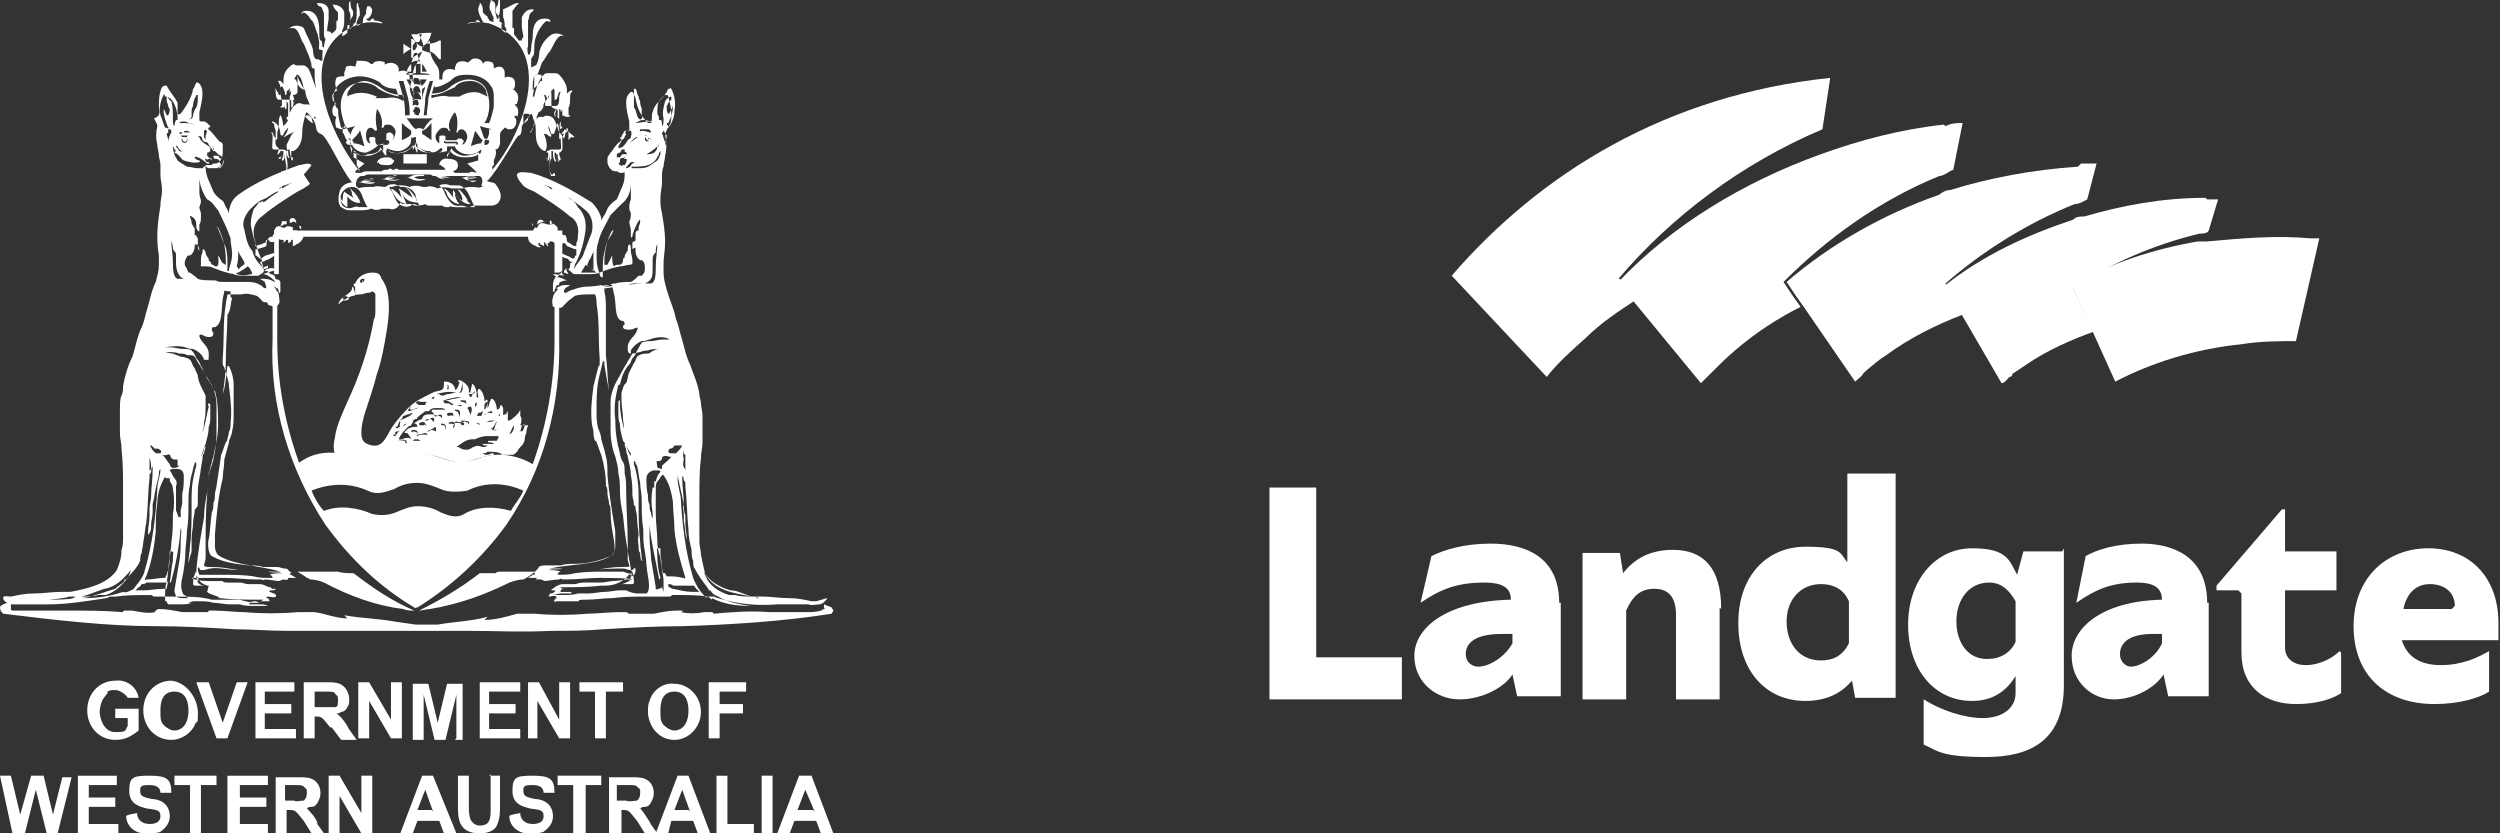 <?xml version="1.0" encoding="UTF-8"?>
<svg id="Layer_1" xmlns="http://www.w3.org/2000/svg" version="1.1" viewBox="0 0 160.5 53.5">
  <rect x="0" y="0" width="160.5" height="53.5" fill="#333333" stroke="none"/>
  <!-- Generator: Adobe Illustrator 29.0.1, SVG Export Plug-In . SVG Version: 2.1.0 Build 192)  -->
  <defs>
    <style>
      .st0 {
        fill-rule: evenodd;
      }

      .st0, .st1 {
        fill: #fff;
      }
    </style>
  </defs>
  <path class="st1" d="M3.9,49.9h.7l-.9,3.6h-.7l-.7-2.8-.7,2.8h-.8l-.8-3.7h.7l.6,2.5.7-2.5h.8l.6,2.5.6-2.4ZM23.3,18.1c-.1-.1-.1,0,0,0-.1-.1,0-.1,0-.1,0-.1,0,0,0,.1q0-.1,0,0ZM35.9,18.1v.2h-.1c-.1,0-.1.1-.2.1v-.4h.3ZM35.9,17.5h-.3v-2.3h-17.7v2.4h-.3v-2.8h18.5v2.6ZM17.7,18.4h-.1c0-.1,0-.2-.1-.2h0c0-.1.3-.1.3-.1v.4c.1.1,0,0-.1,0Z"/>
  <path class="st1" d="M32.2,29.3h.3c-.2,0-.6.1-.8.2-.6.1-1,.2-1.6.2s-.9,0-1.4-.1c-.1,0-.2-.1-.3-.1-.2-.1-.6-.1-.8-.1h-.5c-.3,0-.6.1-.9.1-.2.1-.6.1-.8.2h-.3c-.2.1-.3.2-.6.2h-.7c-.3,0-.6,0-.9-.1-.2-.1-.6-.2-.9-.2s-.1,0-.2-.1c0,0-.1-.1-.1-.2.6,0,1.1.1,1.6.4.2.1.5.1.7.1.9,0,1.6-.6,2.9-.6s2,.6,2.9.6.5,0,.7-.1c.6-.2,1-.4,1.6-.4h.2ZM33.9,27.3c0,.1-.1.2-.1.4s-.1.2-.1.4-.1.4-.2.5c-.1.1-.2.2-.3.4-.1.1-.2.2-.3.2h-.7s0-.1-.1-.1c-.2-.1-.5-.1-.8-.1,0,0-.1.1-.2.1h-.1c0,.1.3.1.3.1.1,0,.2-.1.3-.1s.1,0,.1.1c-.6.1-1,.2-1.5.4-.2.1-.3.1-.6.1-.8,0-1.6-.6-2.9-.6s-2,.6-2.9.6-.5,0-.6-.1c-.6-.2-1.1-.4-1.7-.4-.1-.4-.1-.7,0-1.1.1-.8.5-1.6.8-2.3.8-1.7,1.4-3.5,1.7-5.3.1-.1.1-.4.1-.6v-1c0-.1-.2-.2-.2-.2,0,0-.1.1-.3.1s-.2.1-.5.1-.3.1-.5.1c-.2.1-.5.2-.7.4,0,0-.1,0-.1.1-.1,0-.1.1-.1.1h0c.1-.4.3-.5.6-.7.1-.1.3-.2.3-.4h0c0-.1.1-.1.1,0s.1.2.1.4h.1s-.1,0-.1-.1v-.4s-.1,0-.1-.1c0,0,0-.1.1-.1.2-.5.7-.7,1.1-.7s.5.1.6.4c.3.4.7,1.2.3,3.5-.1.6-.3,1.8-.6,2.6-.2.8-.5,1.7-.8,2.6-.1.4-.2.7-.2,1.2s.2.7.7.8c.6.1.8-.4,1-.7.3-.6.8-1.2,1.3-1.7.5-.5,1-.7,1.6-1,.2-.1.5-.1.6-.2.1-.1.1-.2.1-.5h-.1.2c.2,0,.5.1.6.4h0c0,.2.1.1.1.1.1-.1.2-.4.2-.5h-.1c0-.1.1-.1.1-.1.3.1.6.4.6.6v.2h.1c0-.2.1-.4.1-.5h0c0-.1.1,0,.1,0,.1.1.2.4.2.6v.2c-.1,0,0,0,0,0q.1,0,.1.1v-.2h0c0-.1-.1-.2,0-.4.1-.1.2.1.2.1.1.1.2.4.2.6h0c0,.1.1,0,.1,0h0c0-.1.1,0,.1,0v.5c.1-.1.1-.4.2-.5q0-.1.1-.1c.2.1.3.5.3.7h0c.1,0,.2-.1.2-.2h0c0-.1.1-.1.1-.1,0,.1.1.1.1.2v.4h0c0,.1.1,0,.1,0h.1c0-.1.1-.2.1-.2v.6h.1c.2-.1.3-.2.6-.5,0-.1.1-.1.1-.2v.4c.1.1.1.4,0,.6ZM22.4,19.2c0-.1-.2-.2-.2-.2-.1,0-.1.1-.2.1,0,.1.1.1.1.2.2,0,.3-.1.3-.1ZM23.3,18.1c.1,0,.1-.2.1-.2h-.1c-.3,0-.2.4,0,.2ZM31.5,26.4c-.1,0-.2.1-.3.2h-.1q0,.1.1,0c.1-.1.2-.1.3-.1,0,0,.1,0,.1.1v-.2h-.1ZM31.1,26.1v.2c-.1,0,0,0,0,0,.1,0,.2-.4.2-.5-.1,0-.2.1-.2.2ZM31,26.4c-.1,0-.1.1-.2.1h-.1c0,.1-.1.2-.1.2h.3q.1-.2.1-.4ZM30.7,27.4c.1-.1.1-.2.1-.2-.1,0-.2-.1-.2,0q.1,0,.2.1c0,.1-.1.2-.1.1ZM30.5,25.9v.2c.1,0,.1-.1.1-.2s.1-.1.1-.2q0,.1-.2.2ZM30.3,25.3h-.2c0,.1.1.2.1.2,0,0,.2-.1.1-.2.1,0,.2-.1.2-.2h0q-.1.1-.2.2ZM30,27.1c.1.1,0,.2,0,.2,0,0,.2-.2.1-.2,0-.1-.5-.1-.5-.1,0,0,0,.1.1.1.2-.1.2,0,.2,0ZM30,26.2c.1.1.1.2.2.4,0,.1,0,.2,0,.1s.2-.5,0-.6q-.1,0-.2.1ZM29.7,25.7h-.2s.1,0,.1.1c.1,0,.2,0,.3.1.1.1,0-.1,0-.1.1-.1-.1-.1-.2-.1ZM29.5,26.8c.1-.4,0-.5-.2-.5h-.1c0,.1.1.1.1.1.1,0,.2.2.2.4ZM29.6,26.1c.1-.1,0-.1-.1-.1h-.2s.1,0,.3.1ZM28.8,25.9c.1,0,.1.1.2.1h.1s0-.1-.1-.1c-.1-.1-.3-.2-.5-.2,0,0-.1,0,0,.1,0,.1.1.1.2.1ZM29.1,26.7c0-.1,0-.2-.1-.2h-.1c-.1,0-.2,0-.2.1h0c0,.1.1.1.2.1,0-.1.1,0,.2,0ZM29.6,25.1s-.2.1-.1.1h.1c.1-.1.1-.2.1-.4v-.4h0c0,.4-.1.5-.1.6ZM29.5,25.5c-.3,0-.7.1-1,.2.2,0,.3,0,.6-.1.1,0,.2,0,.5-.1ZM28.7,25h.1v-.2q0-.1-.1-.1h0c.1.1,0,.2,0,.4ZM28.1,25.3h.1q.1.1.2.1c.1,0,.3-.1.3-.1h.1c.1,0,.3-.1.5-.1-.5-.1-.9,0-1.3.1ZM27.6,25.6q-.1,0,0,0h.6c-.1.1-.2.1-.3,0-.1,0,0-.1,0-.1-.1-.1-.2.1-.2.1ZM26.8,25.9c0,.1.1.1.2.1h.3c0-.1.1-.2.1-.2h-.5.1c-.2-.1-.3,0-.3.1ZM26.2,26.3h0c0,.1.1.1.1.1.2-.1.3-.1.5-.2.1-.1,0,0-.1,0-.1.1-.2.1-.3.1-.2,0,0-.2,0-.2-.1,0-.1.1-.1.1h0ZM25.7,26.9h0c0,.1.2,0,.2,0,.2-.1.5-.2.6-.4-.1,0-.2.1-.3.1s-.2.1-.3.1,0-.1,0-.2h0c0,.1,0,.2-.1.4ZM25.4,27.4h0c0,.1.1.1.1.1.1-.1.3-.1.5-.2,0,0,.2-.2.1-.1-.1,0-.2.1-.3.2,0,0-.1.1-.1,0-.1,0,0-.2,0-.4-.1.1-.1.2-.2.4ZM25.4,27.9s.1,0,.1-.1l.2-.2s-.1.1-.2.1-.2.1-.1.2h-.1c0-.1-.1.1,0,.1h.1ZM26.1,28.5v-.2c-.1-.1-.5-.1-.6,0,.1-.1.3,0,.5,0q0,.1.1.2ZM26.3,28c-.1-.1-.1-.2-.2-.2h-.1c-.1,0,.1-.2.1-.2.1-.1.3-.2.6-.2h.1c0-.1-.1-.2-.1-.2h-.1s0-.1.1-.1c.1-.1.3-.2.5-.2h.2-.3c0-.1.1-.2.1-.2.1-.1.3-.1.5-.1h.2l-.2-.2c0-.1.1-.1.2-.1h.8c0,.1-.1,0-.1,0-.1-.1-.2-.1-.5-.1s-.3,0-.5.1c0,0,0,.1-.1.1h-.2c-.1.1-.3.2-.5.4q0,.1-.1.1c-.1,0-.2.1-.2.2s-.1.1-.1.2c-.1.1-.1,0-.2.1-.2.2-.5.5-.6.8h.1c.2,0,.5-.2.7,0ZM28.1,26.7c.2,0,.3.1.2.2h0q0,.1,0,0c.2-.2,0-.4-.2-.2-.2-.1-.2,0-.3,0h.1c.1.1.1,0,.2,0ZM27.6,26.9c.1,0,.2.1.2.2h0c.2-.2,0-.4-.2-.2-.1,0-.3,0-.3.1h.1c.1,0,.1-.1.2-.1ZM27.4,27.5c0-.1-.1-.4-.2-.4h-.1q-.1,0-.2.1s0,.1.1.1h.2c.1-.1.1,0,.2.1ZM26.4,27.7c.1.1.1,0,.1,0,.1,0,.2,0,.3.1.1.1,0,0,0-.1-.1-.1-.2-.1-.2-.1-.1,0-.2,0-.2.1ZM27,28.3c-.1-.1-.2-.1-.3-.1s-.1,0-.2.1h-.1.7ZM27.4,28c.1,0,.1.1,0,0,.1-.2-.1-.2-.1-.2-.1,0-.3.1-.5.1,0,0,0,.1-.1.1h.1c.1-.1.2-.1.5-.1h.1ZM27.9,27.5c-.1,0-.3.1-.5.2h.1c.1,0,.1-.1.2-.1s.3.1.3.1c0-.2,0-.4-.2-.2ZM28.6,27.6c.1-.2,0-.4-.2-.4h-.2.1c0,.1.1.1.1.1.1,0,.2,0,.2.2q0-.1,0,0ZM29.1,27.5c.2-.2.1-.5-.2-.4,0,0-.1,0-.1.1h.2q.1,0,.2.1h-.1ZM29.1,27.1c.2.1.3,0,.5.1h0q0,.1.1.1t.1-.1c0-.1-.2-.1-.3-.1h-.1c-.1-.1-.2,0-.2,0ZM32,28h-.8c-.2,0-.5.1-.7.2h-.1c-.1,0-.3,0-.5.1-.2.1-.3.2-.6.4.1,0,.2,0,.3.1.2.1.5.1.6,0,.1,0,.1-.1.2-.1.2-.1.3-.1.6,0,.1,0,.2,0,.3-.1.1,0-.1,0-.2,0,0,0-.2-.1-.1-.1h.7c0-.1-.3-.1-.3-.1-.1,0-.1-.1,0-.1h.5c0-.1.1-.1.1-.2ZM31.9,27.5h.1c-.1.1-.2.1-.3.1h-.1.1c.1-.2.1-.4.2-.5h0c-.1-.1-.2-.1-.3-.1h-.1c-.1,0-.2.1-.3.1h0c.1,0,.3,0,.6-.1h.2-.1c-.1.2-.2.4-.3.5h-.1q.1.1.2.1c0,.1.2,0,.3-.1ZM32.2,26.5h-.1c0,.1-.1.2-.1.2h.1v-.2ZM33,27.3c-.1.1-.2.4-.3.6.1-.1.2-.1.2-.2q.1-.1.1-.4ZM33.7,27.3c0-.1-.2,0-.2,0h0c0,.1-.1.4-.1.4h0c.2,0,.2-.1.3-.4ZM19.9,11.8c-.2.2-.6.4-.8.5-.8.5-1.6,1-2.3,1.6-.3.2-.6.7-.5,1.2,0,.2.1.4.1.5v.2c.1,0,.2-.1.3-.1s.2-.1.3-.1c0,0,.1-.1.1-.2h.1c0-.1.1-.2.2-.2h.1c0-.2.1-.1.1-.2v-.2c.1-.2.2-.4.5-.2h.1c0,.1.1,0,.1,0,.1-.1.3-.1.5,0v.2h.2c.1,0,.2.1.2.2h0q.1-.1.2-.1c.1,0,.1.1.1.2,0,.2-.2.5-.5.6-.1.1-.2.1-.3.1h.1v-.4h-.1c0,.1-.1.2-.2.2v-.2h-.1c0-.1,0,0,0,0l-.2.2v-.2h-.2c0-.1-.1,0-.2,0-.1.1-.3.2-.5.1,0,0,0-.1-.1-.1s-.1.4-.1.4c-.2.1-.3.1-.6.2h-.1v.4c.1,0,.1.1.2.1,0,0,0,.1.1.1s.2-.1.2-.1c.1-.1.2-.1.5-.2,0,0,.3-.1.3,0s-.5.4-.6.4-.1.1-.2.1h-.2q0,.1.1.2c0,.1.1.2.1.2,0,.1.1.2.1.2h.1q.1,0,.2.1h0c0,.1.1.1.1.1q.1,0,.2.1c.1,0,0,.1.1.2.1.1.2,0,.2.1.1,0,.1.1.1.2h0v.5s0,.1-.1.1h0c0-.2-.1-.4-.2-.4h-.1c.1.2.3.4.3.5h0c0,.2.1.5,0,.6-.1.2-.3.2-.6.1-.1,0-.1-.1-.1-.1-.1-.1,0-.1-.2-.1s-.2-.2-.5-.4c-.3-.1-.7-.2-1-.1h-.9c0,.2-.1.4-.1.6-.2,1.2-.1,2.3-.2,3.5v.4c0,.1.1.1.1.2.1.4.3.8.3,1.2.1.8.2,1.6.1,2.4,0,.1,0,.4-.1.5,0,.2-.1.4-.1.5h0c0,.1-.1.2-.1.2-.1.2-.2.6-.3.8-.1.7-.2,1.3-.3,2,0,.1-.1.4-.1.5,0,.2,0,.4-.1.6,0,.2,0,.4-.1.6-.1.6-.1,1.3-.2,1.7-.1.4,0,1,.2,1.1.7.4,1.5.5,2.4.6.3,0,.6,0,.9.1h.9c.2,0,.3.1.5.1s.2.1.3.2c.1,0,.1.1.1.1h-.1c0,.1.1.1.1.1.1.1.2.1.3.2h-.6c-.1,0-.2,0-.1,0h.2c0,.2-.2.1-.3.1s-.2.1-.3.1c-.2,0-.6-.1-.9-.1,0,0-.1.1-.2,0h-.3c-.7,0-1.4-.1-2.1-.1h-2.1c.1.1.2.1.3.1.3.1.6.1.9.1h.8c0,.1.3.1.3.1h.8c.2,0,.3.1.6.1h.7c.2,0,.3.1.6.2h.1q0,.1.1.1h.2c0,.1-.2.1-.3.1s-.1,0-.1.1c.1,0,.2.1.3.1,0,0,.2.1.1.2-.1.1-.3,0-.5,0,0,0-.1,0-.1.1-.1,0,0,0,.1,0q.1.1.1.2h-1c-.1,0-.2.1-.5,0-.1,0-.3-.1-.5-.1h-1.7c-.7-.2-1.4-.2-2.2-.2h-1.5c-.1,0-.1-.1-.2-.1h-.2c-.7,0-1.4,0-2.1.1h-.3c-.1,0-.2.1-.3.1-1.3.2-2.5.4-3.8.4H.7c-.1,0-.5-.2-.5-.4s.3-.1.5-.1c.5-.1.9-.2,1.5-.2s1.1-.1,1.7-.1h.6c1.1-.2,2.4-.5,3-1.4.2-.5.3-.8.3-1.3.1-.2.1-.6.1-.8v-3.2c0-.7,0-1.6-.1-2.5,0-.4-.1-.6-.1-1v-1.6c0-.2,0-.6.1-.8.1-.2.1-.4.1-.6.1-.6.3-1.3.6-1.9.2-.6.3-1.3.6-1.9.1-.2.2-.6.3-1,.2-.6.3-1.3.6-1.9.1-.4.2-.7.2-1.1v-.6c-.1-.5-.1-1-.1-1.4s.1-1.2.2-1.8c0-.4.1-.6.1-1s-.1-.6-.1-1v-.6c0-.2-.1-.5-.1-.6,0-.2-.1-.5-.1-.7-.1-.4-.1-.8,0-1.2h0c0-.2-.2-.4-.2-.5.5-.2.3-.5.3-.8s0-.8.2-1.2q.1-.1.2-.1h.1c.2.4.5.7.7,1.1v.7h0c0,.1.2,0,.2,0,.3-.4.7-1,.8-1.6.1-.1.1-.2.2-.4h.1c.2.1.3.4.3.7s-.1.8-.2,1.2v.5c0,.1.1.1.1.1h.2c.1,0,.2.1.3.2h0c0,.1.1,0,.1.1s0,0-.1.1q-.1.1.1.2c.2.2.5.6.6.7.1,0,.2.1.2.2h0v.5c0,.2-.1.7-.5.7h-.1s-.1.1-.2.1h-.3v.2c0,.2.1.6.2.8.1.2.2.5.3.7.1.2.3.4.6.6.1.1.1.2.2.4.1.1.1.2.2.4v-.2c.1-.4.2-.7.6-1,1.1-.8,2.5-1.4,3.9-1.9.2,0,.6-.2.8,0,0,0-.3.4-.5.6ZM19.3,14.7c.1.1,0-.2,0-.2h-.1q0,.1.1.2ZM18.6,14.3h.1c.1-.1.2-.1.3,0,.1.1,0,0,0-.1s-.1-.2-.2-.2-.1,0-.2.1v.2ZM18,14.5h.1q.1-.1.2-.1h.1v-.2h-.3c0,.2-.1.2-.1.4ZM15.3,17.3q.1-.1.2-.2s.2-.1.2-.2-.1-.2-.2-.4c-.1-.1-.2-.4-.2-.4h0q0-.1,0,0c0,.4,0,.6-.1,1,.1.1.1.2.1.2ZM15.3,17.5s-.2,0-.1.1c.3.1.6.1.9,0,.1,0,.2,0,.1,0,0-.1-.2-.5-.3-.5-.1.1-.3.2-.6.4ZM14.4,10.2c-.1.2-.1.5-.3.5,0,.1-.1.1,0,.1.2-.1.3-.4.3-.6ZM13.1,8.4v.4c0,.1.1.1.2.2s.2.2.3.4c0,0,.1.1.1.2.1.1,0-.1,0-.1-.1-.1-.2-.2-.3-.4h-.2v-.4c.1-.1,0-.1,0-.1.2-.1,0-.4-.1-.2ZM13,9c0-.1-.1-.4-.3-.2h.1c.1.4.6.5.7.7v.2c-.1.1-.2.1-.2.1v.2q.1.1.2.2s.1-.1.1,0-.1,0-.2,0,0,.1-.2,0c-.1-.1,0,.2.1.2h.1c0,.1.1.1.1.1h-.2c-.1-.1-.5-.4-.6-.4s-.2-.1-.2,0,.2.2.3.2c.1.1,0,.1,0,.1-.3.1-.7,0-1-.1-.2-.1-.3-.4-.6-.5.1-.1.1-.2,0-.2,0-.1-.1-.2-.1-.2,0,.1,0,.2.1.5,0,.1.1.2.2.4.1.1.3.2.6.4.2,0,.5.1.7.1h.3c.1,0,0-.1.1-.1.1-.1.2.1.3.1h.5c.1,0,.3-.2.3-.2,0-.1-.1-.1-.1-.2,0-.2-.2-.2-.3-.2s-.1-.2-.1-.2h.3c.1.1.1.2.2.2s0-.2,0-.2c-.1,0-.2-.1-.2-.1l-.2-.2h-.1c-.1-.2-.2-.2-.3-.4,0-.1-.1-.2-.3-.2ZM11.7,8.8h.3c0-.1.1-.1.1-.1h-.5ZM11.7,8.9c-.1,0,0,.2,0,.2.1.1.2.1.3,0,.1-.1-.1-.5,0-.2,0,.1,0,.2-.1.2h-.1c-.1-.1-.1-.2-.1-.2ZM12.2,7.6c.1.1.2-.1.2-.2s.1-.4.2-.5c.1-.2.1-.5.1-.6v-.2h-.1s0,.1-.1.2c0,.1-.1.2-.1.4s-.1.2-.1.4v.4c0,.1-.2.1-.1.2ZM11.7,7.8q-.1,0-.2.1h.2c.3,0,.7,0,.9.2,0,0,.1,0,.1.1s-.1-.1-.1-.1c-.1-.1-.3-.2-.5-.2-.1-.1-.2-.1-.5-.1ZM11.7,8.5h-.2c0,.1.1.1.1.1,0,0,.1,0,.1-.1h.6-.1q-.1-.1-.2-.1c-.1,0-.2,0-.2.1ZM12.1,9.9c-.2-.1-.6-.2-.7-.5-.1,0-.1-.1-.1-.1,0,.1,0,.2.1.2,0,.1.1.1.1.2.2,0,.3.1.6.1ZM10.7,8.2q.1,0,0,0c.1.1.1,0,.2,0h-.1c-.2-.5-.3-.8-.3-1.2.1.1.1.2.2.4h.1s.1-.2.1-.4c0,0-.1-.1-.1-.2s-.1-.2-.1-.4v-.2c0-.1.1.1.1.1.1.1.1.2.2.2.1.4.1.7.1,1.1s0,.4.1.5c0-.1,0-.2.1-.4h.1v-.2c0-.2-.1-.6-.2-.8-.1-.2-.2-.4-.5-.5h-.1c0-.1-.1-.2-.1-.1-.2.4-.3.8-.2,1.3.1.2.2.6.3.8ZM10.7,9.4c.1,0,.1.1,0,0v-.2.2ZM10.8,9.1c0-.2.1-.4.2-.6,0-.1,0-.2-.1-.2h-.1v.2c0,.1-.1,0-.1.1s.1.2.1.5ZM9.6,28.5c0,.1.1.2.2.4l.2.2h.3q.1-.1,0-.2c-.1-.1-.2-.1-.3-.1h-.1c0-.1-.1-.1-.1-.1,0-.1-.1-.1-.2-.1ZM11.6,33.2v-.4c0-.1.1-.4.1-.5v-.6c.1-.4.1-.7.1-1.1s-.2-.5-.5-.5h-.2q-.1,0-.2.1c.1.1.2.4.3.5.1.1,0,.1.1.1,0,.1.1.2,0,.4v1.6c.1.1.1.4.2.4ZM11.4,29.9v-.4h-.2q-.1,0-.2-.1c-.1-.1,0-.1-.1-.2-.1-.1-.2.1-.5,0,.2.1.3.4.5.6,0,0,0,.1.1.2.1.1.5,0,.5-.1ZM9.6,29.4v.7c0,.1,0,.4,0,.2s.1-.1.1-.2c0-.2,0-.5-.1-.7v-.5.5ZM4.9,38.3h-.5c0,.1-1.3.2-1.3.2.3,0,1.4,0,1.6-.1,0,0,.2-.1.1-.1ZM5.2,38.3c.3,0,.8,0,1.1-.1h.5c.6-.2,1-.6,1.4-1.1.2-.4.2-.5.2-.5-.5.6-1,1.1-1.7,1.2-.6.2-1,.4-1.5.5ZM8.5,37.9c.3-.4.7-.8.8-1.3.5-1.7.7-3.5.8-5.2,0-.5.2-.8.2-1.3-.1.1-.1.2-.1.4-.1.4-.2.8-.3,1.4,0,.1-.1.4-.1.5h0v.5c0,.2-.1.6-.1.8s0,.4-.1.5c0,0,0,.1-.1.1h0c0-.5.1-.8.1-1.2v-.5c0-.2.1-.5.1-.7,0-.6.1-1.1.1-1.7s-.1,0-.1.1-.1.1-.1.2v.2c-.1.8-.1,1.9-.2,2.8-.1.5-.1.8-.2,1.3,0,.2-.1.5-.1.7-.1.1-.1.4-.1.5-.2.5-.6.8-.9,1.2h-.1c0,.1-.1.2-.1.2-.1.1-.3.2-.5.4-.7.2-1.4.5-2.1.6.9,0,1.7-.1,2.6-.4.2.1.5-.1.7-.2ZM10.7,37.4h-1.3c-.1.1-.2.1-.3.1-.1.1-.1.2-.2.2l-.2.2h.5c.5,0,.8-.1,1.3-.1h.2c0-.1.1-.5.1-.5ZM10.8,36.7c0-.2.1-.5.1-.8s.1-.7.1-1.1c.1-.6.1-1.2.1-1.8.1-.5.1-1.1,0-1.6,0-.2-.1-.4-.2-.5v-.2h-.2c-.1,0-.1-.1-.1-.1-.3.5-.5,1.1-.5,1.7-.1.6-.1,1.2-.1,1.8-.1,1.1-.3,2.2-.7,3.1,0,.1.1,0,.1,0h.1c.3,0,.7-.1,1-.1h.1c.1-.2.2-.4.1-.4ZM13.4,37.6c-.2,0-.6-.2-.7-.5,0,0-.1-.2-.1-.1s.1.2.1.4c.1.1.2.2.5.2h-.6c-.1,0-.2,0-.2-.1,0-.2,0-.5.1-.6h0c0-.2.1-.1.1-.2h0c.1-1.3.3-2.3.5-3.5,0-.5.1-1.1.2-1.6,0-.4.1-.7.1-1.1.1-.4.2-.6.3-1,.1-.5.2-1.1.2-1.6v-1.9c0-.6-.2-1.2-.6-1.7-.2-.5-.6-1-.8-1.4-.1-.1-.2-.1-.5-.1-.1-.1-.3-.1-.5-.1-.2-.1-.6-.1-.8-.1h-.1c.1,0,.3.1.5.1.2.1.3.1.5.2.2,0,.5.1.6.2.1.1.1.2.2.4.1.1.2.4.3.6,0,.2.1.5.2.7.1.2.2.4.3.6v.5c0,.4,0,.8-.1,1.2,0,.2,0,.4-.1.6,0,.1.1-.2.1-.2.1-.5.2-1,.3-1.4,0,0-.1-.2,0-.2s.1.1.1.1v.7c0,.2,0,.5-.1.7,0,.4-.1.7-.2,1.1-.1.2-.2.6-.3.8v.2c-.1-.1,0-.1,0-.2.1-.1.2-.4.2-.5s.1-.1.1-.2h0c0,.2-.1.4-.1.5-.1.1-.1.2-.1.4-.1.4-.1.7-.2,1.2-.1.5-.1.8-.1,1.3s0,.5-.1.6c0,.1-.1,0-.1.2s-.1.5-.1.7c0,.4-.1.7-.1,1.1v.7c0,.1,0,.2-.1.4,0,.1-.1.4-.1.5s0,0,0-.1c0-.4.1-.7.1-1.1.1-.7.1-1.7.1-2.5v-.6c0-.7.1-1.3.3-2v-.2h-.1c0,.2-.1.2-.1.4-.1.4-.2.7-.2,1-.1.4-.1.8-.1,1.2,0,.6,0,1.2-.1,1.8,0,.5-.1,1-.1,1.4s-.1,1.2-.2,1.6c-.1.4-.1.8.1,1.1.1,0,.2.1.2.1,0,.1.1.1.1.1h-.3c-.2,0-.3,0-.5-.1,0-.1-.1-.2-.1-.4.1-.6.2-1.2.3-1.8.1-.5.1-1,.1-1.4s.1-.6,0-.8c-.1,1.2-.3,2.3-.6,3.4,0,0,0,.1-.1.1h0c.1-.6.1-1,.2-1.4v-.2c0-.2.1-.4-.1-.4h-.1v.4c-.1.5-.1,1.1-.2,1.6-.1.2-.1.6-.1,1s.1.1.1.2.1.2.1.2h.8c.2,0,.5,0,.7-.1h-.2c.2-.1.3-.1.6-.1.3,0,.7,0,1,.1.3,0,.8.1,1,.1h.7c.3.1.6.1.9.1h.8c.1,0,.3,0,.1,0-.2-.1-.3-.1-.6-.1h-.6q0-.1.1-.1h.7-.1c-.1,0-.2-.1-.3-.1h.2c.1,0,.2,0,.3-.1.1,0-.1,0-.2,0-.8,0-1.7,0-2.6-.1-.2-.2-.6-.2-.8-.4ZM14.8,19.1v-.4h-.2c-.1,0-.2-.1-.2,0s-.1.4-.1.5c-.1.7,0,1.6-.5,1.8h-.1c-.1,0-.1.1-.1.2s.1.1.1.2c0,.4-.6.2-.7.1-.1,0-.2-.1-.2.1.1.4.6.6.6,1.1s0,.4-.1.4h-.2c-.1-.4-.5-.6-.7-.7-.1,0-.3,0-.5-.1-.3-.1-.8-.1-1.3,0-.1,0,.1,0,.2,0h.2c.2,0,.5.1.7.1s.5,0,.6.1c.1.1.2.2.3.5.1.1.2.2.3.5.1.1.1.2.2.4.2.4.5.7.6,1.1,0,0,0,.1.1.1.2.7.2,1.4.2,2.2s-.2,1.4-.3,2c0,.1-.1.2-.1.4-.1.2-.1.5-.2.7,0,.5-.1.8-.1,1.3-.1,1.2-.1,2.3-.1,3.4v.7h0c0,.2-.1.4-.1.5s.3.1.5.1c.6,0,1.1.1,1.7.2-.6,0-1.3-.2-1.8-.1-.1,0-.3.1-.5.1s-.1,0-.2-.1h0c0-.1-.1-.1-.1,0s0,.2.1.4h1.4c.7,0,1.4,0,2.1.1.3.1.7.1,1,.1h.2c0-.1-.1-.2-.2-.2.2-.1.6-.1.8-.1-.2-.1-.6,0-.9-.1h.8c-1.3-.4-2.9-.4-3.9-1-.2-.1-.3-.4-.3-.6v-.8c.1-1.2.2-2.4.5-3.6,0-.4.1-.7.1-1.2.1-.4.2-.7.3-1.1,0-.2.2-.5.2-.7.1-.4.1-.8.1-1.2v-1.8c0-.4-.1-.8-.3-1.2h-.1c-.1.7-.1,1.2-.3,1.8.1-.7.2-1.3.2-2.3s.1-1.8.1-2.8c.2-.2.2-.7.3-1.1ZM17.1,17.3c-.1.1-.2.1-.2.2-.1.1-.2.1-.3.2h-.9c-.2,0-.5,0-.7-.1-.5-.1-.8-.2-1.3-.4-.2-.1-.3-.1-.6-.1s-.2,0-.2-.1v-.2c0-.2,0-.4.1-.6,0-.1,0-.2.1-.2,0,.1.1.1.1.2h0c0,.2.2.4.2.4h0c0,.2,0,.1.1.2.1.1,0,.2.2.2,0,0,0,.1.2.1s.1-.6.1-.7c.1.1.2.4.3.5.1,0,.1.1.2.1v-.2c0-.7-.1-1.4-.5-2.2h-.1c0-.1.1,0,.1.1.2.4.3.8.5,1.2.1.4.1.7.1,1.1v.4h.1c0,.1,0-.1,0-.1.1-.4.2-.6.2-1s-.1-.6-.1-1c-.2-.6-.5-1.2-.8-1.8-.2-.2-.3-.5-.7-.7-.3-.4-.5-1-.5-1.4,0,0,0-.2,0-.1v1.1c0,.2.1.4.1.5s0,.1-.1.4c0,.2.1.2.1.5s0,.5-.1.6v.4q0,.1-.1,0c-.1-.1-.1-.2-.1-.4,0-.2-.1-.4-.3-.5,0,0-.1-.1-.1,0s.1.2.1.4h0c0,.1.1.2.1.2,0,.1.1.1.1.2v.4h.1c0,.1.1.2.1.2v.4c0,.1.1.2.1.4-.1-.1-.1-.2-.1-.4h-.2c0-.1,0,.1,0,.1,0,.2-.1.5-.3.6-.1,0-.2,0-.2.1-.1.1-.2.4-.1.6.1.1.1.2.2.4h.1c.1.1.3.2.5.4.2.1.7.1,1,.1h.1c.1,0,.2.1.3.1.2,0,.3,0,.6.1.2.1.5.1.7.2-.6,0-1.3-.1-1.8-.2-.1,0-.3-.1-.5-.1-.2,0-.3-.1-.6-.1h-.5s-.1,0-.1-.1h-.1c-.3-.1-.5-.5-.5-1v-.6c0-.1-.2-.2-.2-.4s-.1-.4-.1-.5c0,.5.1,1,.1,1.4s0,1,.3,1.1h.5c.3,0,.9.1,1.3.1s.7.1,1.1.1h1.5c.3,0,.6,0,.9.2.1,0,.2.2.3.2h.1c0-.1-.1-.4-.1-.4-.1-.1-.2-.1-.3-.2h.3c.2,0,.5.1.6.2.1,0,0-.1,0-.1-.2-.2-.5-.4-.7-.4.2-.1.3-.1.6-.2.1,0,.2,0,.3-.1h-.1c-.2-.2-.6,0-.7,0,0,0,.1-.1.2-.1v-.2c.1,0-.1.1-.1.1-.1,0-.2.1-.3.1ZM16.9,13c.2-.1.5-.4.7-.5l.3-.2h-.1c-.3.1-.6.4-.9.5-.3.1-.6.4-.9.7-.3.4-.5.8-.3,1.3.1.5.2,1,.5,1.3.1.4.3.7.6,1h.1s-.1-.2-.1-.4c-.3-.7-.6-1.6-.7-2.3,0-.4.1-.7.2-1,.1-.1.2-.2.3-.4.1,0,.3-.1.3-.1ZM18.1,12.1c.2-.1.3-.2.7-.4-.2.1-.3.1-.5.2-.2,0-.2.1-.2.1-.1,0-.2.1-.2.1q.1,0,.2-.1Z"/>
  <path class="st1" d="M53.1,38.4c0,.1-.3.4-.5.4-.2,0-.5.1-.7,0h-2c-1.3.1-2.5,0-3.8-.4-.1,0-.2-.1-.3-.1h-.3c-.7-.1-1.4-.1-2.1-.1h-.2c-.1,0-.1.1-.2.1h-1.5c-.7,0-1.4,0-2.2.1-.6,0-1,.1-1.7.1s-.3.1-.5.1h-1.4s-.1.1-.1,0c-.1,0,.1-.2.1-.2h.1s-.1,0-.1-.1c-.1-.1-.3,0-.5,0,0,0,.1-.1.1-.2.1,0,.2,0,.3-.1.1-.1,0-.1-.1-.1h-.3.2q0-.1.1-.1s0,0,.1-.1c.2-.1.3-.2.6-.2h.7c.1,0,.3-.1.6-.1h1.1c.2,0,.6-.1.8-.1.3,0,.7-.1.9-.1h.3c0-.1-2.1-.1-2.1-.1-.6,0-1.4.1-2.1.1h-.3s-.1-.1-.2,0c-.2,0-.8.1-.9.1s-.2-.1-.3-.1h-.3s0-.1.2-.1h-.7c.1-.1.2-.1.3-.2h.1s.1-.1,0-.1h-.1.1c.1-.2.2-.2.3-.4.1-.1.3-.1.5-.1h.9c.3-.1.6-.1.9-.1.8,0,1.6-.2,2.3-.5.3-.1.3-.5.2-1.1-.1-.6-.2-1.1-.2-1.7s-.1-.4-.1-.6-.1-.4-.1-.6,0-.4-.1-.5c0-.7-.1-1.3-.3-2-.1-.2-.2-.6-.3-.8,0,0,0-.1-.1-.1h0c-.1-.2-.1-.5-.1-.6s-.1-.4-.1-.5c-.1-.8,0-1.6.1-2.4.1-.4.2-.8.3-1.2,0-.1.1-.1.1-.2v-.4c-.1-1.2,0-2.3-.2-3.5,0-.2,0-.4-.1-.6h-.3c-.3,0-.7,0-1,.1-.1.1-.3.2-.5.4q-.1.1-.2.2c-.1.2-.3.2-.6.1h-.1c-.1-.4,0-.6,0-.6h0c0-.2.3-.5.3-.5h0c0-.1-.1-.1-.1-.1-.1,0-.1.2-.1.2h0c0,.1-.1,0-.1,0v-.4h0q0-.2.1-.4t.2-.1s.1-.1.1-.2c.1,0,.1-.1.2-.1h.1c0-.2.1-.2.2-.2h.1q.1-.1.1-.2v-.2c.1,0,.1-.1.2-.1h-.2c-.1-.1-.1-.2-.2-.2s-.6-.2-.6-.4.3.1.3.1c.1,0,.2.1.5.2,0,0,.1.1.2.1s.1-.1.1-.1c0,0,0-.1.1-.1v-.4c.1,0,0,0,0,0-.2,0-.3-.1-.6-.2,0,0-.1-.2-.2-.2s-.1.1-.1.1c-.1.1-.5-.1-.5-.1,0,0-.1-.1-.2-.1h-.1q0,.1-.1.1c-.1,0,0,.1,0,.2s-.2-.2-.2-.2h0c0-.1-.1,0-.1,0,0,0,.1.1,0,.2,0,0-.1-.1-.2-.1,0,0-.1-.2-.1-.1-.1,0,0,.1,0,.2h.1c0,.2-.3,0-.3,0-.2-.1-.5-.2-.5-.6s0-.2.1-.2h.2c0-.2.1-.4.2-.4,0,0,.1.1.1,0s.1-.1.1-.2c.1-.1.3-.1.5,0h.1c0,.1.1,0,.1,0,.2-.1.3,0,.5.2v.2c0,.1.1,0,.1.1s0,.1.1.1.1.1.2.1h.1q.1.2.1.4c.1.1.2.1.3.2.1.1.2.1.3.1v-.2c.1-.1.1-.4.1-.5.1-.5-.1-1-.5-1.2-.7-.6-1.5-1.1-2.3-1.6-.2-.1-.6-.2-.8-.5-.1-.1-.5-.6-.2-.7.2-.1.6,0,.8,0,1.4.4,2.6,1.1,3.9,1.9.2.2.5.6.6,1v.2c0-.1.1-.2.2-.4.1-.1.1-.2.2-.4.1-.2.3-.4.6-.6.1-.2.2-.5.3-.7.1-.2.2-.5.2-.8v-.2c0-.1-.1,0-.1,0h-.2c-.1,0-.1-.1-.2-.1h-.1c-.3,0-.5-.4-.5-.6v-.2h0c0-.2.1-.2.2-.4.2-.2.3-.5.6-.7.1-.1.1-.2.1-.2h-.1c0-.1.1-.1.1-.1,0-.1.1-.2.2-.4h.3v-.6c-.1-.4-.2-.8-.2-1.2s.1-.5.3-.7h.1c.1.1.1.2.2.4.1.6.3,1.1.8,1.6h.2c0,.1,0,0,0,0,.1-.2,0-.5.1-.7.1-.4.3-.6.7-1,0,0,0-.1.1-.1s.2,0,.2.1c.1.4.2.7.2,1.2s-.1.6-.2.8c-.1.1-.1.2-.2.4h0c.1.6.1,1,0,1.4,0,.2-.1.5-.1.7-.1.2-.1.5-.1.6v.4c0,.4-.1.6-.1,1s0,.6.1,1c.1.6.2,1.2.2,1.8s-.1,1-.1,1.4v.6c0,.4.1.7.2,1.1.2.7.5,1.3.6,1.9.1.2.2.6.3,1,.2.6.3,1.3.6,1.9.2.6.5,1.2.6,1.9,0,.2.1.4.1.6s.1.5.1.8v1.7c0,.4-.1.6-.1,1-.1.8-.1,1.7-.1,2.5v2.9c0,.2.1.6.1.8.1.5.2,1,.3,1.3.6,1,1.8,1.2,3,1.4h.6c.6,0,1.1.1,1.7.1s1,.1,1.5.2c-.1,0,.1,0,.3,0ZM34.3,14.3h-.1s-.1.2,0,.2v-.2ZM34.9,14.2s-.1-.1-.2-.1-.2.1-.2.2-.1.2,0,.1c.1-.1.2-.1.5-.2h0c.1.1,0,0,0,0ZM35.4,14.2q-.1-.1-.1,0v.2c-.1,0,0,0,0,0h.3c-.1.1-.2-.1-.2-.2ZM43,29.1h.3c0,.1.2-.1.2-.1.1-.1.2-.2.3-.4h-.5c-.1.2-.2.2-.3.2-.1.1-.1.2-.1.2ZM43.9,28.9c0,.1-.1.4,0,.5,0,.2-.1.4,0,.6,0,0,.1.1.1.2v-1c-.1,0-.1-.2-.1-.4ZM42,31.3v-.4h.1c.1-.4.2-.5.3-.6,0-.1-.1-.1-.2-.1h-.2c-.2,0-.5.2-.5.5,0,.4,0,.7.1,1.1,0,.2,0,.4.1.6,0,.1,0,.4.1.5,0,.1,0,.2.1.4v-.4c-.1-.5-.1-1,0-1.6ZM42.5,30.1v-.2c.2-.2.5-.4.6-.6-.1.1-.3-.1-.5,0-.1,0-.1.1-.1.2,0,0-.1,0-.1.1h-.2c-.1,0,0,.2,0,.4,0,0,.1.1.3.1ZM42.8,8.7c0-.1-.1,0-.1-.1h0c0-.1-.1-.2-.1-.2,0,0-.1.1-.1.2.1.1.1.4.2.5,0,.1.1-.2.1-.4ZM42.8,9.1h-.1c0,.2.1.4.1.2h0c-.1-.1,0-.2,0-.2ZM42.3,7.5v.2h.1c.1,0,.1.2.1.4.1-.1.1-.2.1-.5-.1-.4,0-.7.1-1.1.1-.1.1-.2.2-.2,0,0,.1-.1.2-.1v.2c-.1.1-.2.2-.2.2,0,0,0,.1-.1.2,0,.2,0,.4.1.5.1,0,.1-.1.1-.1.1-.1.1-.2.2-.4,0,.4-.1.7-.3,1.1h-.1c0,.1.1.2.1.2h.1c.2-.4.3-.6.3-1,.1-.5,0-1-.2-1.4-.1-.1-.1,0-.1,0h-.1c-.2.5-.5.6-.6.8-.1.2-.1.5-.1.8ZM42.2,9.4c-.2.2-.5.4-.7.5.2,0,.3,0,.5-.1.1-.1.2-.2.2-.4.1,0,.1-.1.1-.2q0,.1-.1.2ZM41.5,8.7c.1,0,.2,0,.3.1h-.1c0-.1-.2-.1-.2-.1,0-.1-.1,0-.1,0-.1,0,.1,0,.1,0ZM41.7,8.9q-.1-.1-.1,0c0,.1,0,0,.1,0ZM41.5,8.8c-.1,0-.1.2-.1.2.1.1.2.1.3,0,.1,0,.1-.2.1-.2,0,0,0,.1-.1.2-.1.1-.3-.1-.2-.2ZM41.9,8.5h-.1c0-.1-.1-.2-.2-.2h-.5c-.1.2.1.1.1.1.1,0,.2,0,.5.1h.2ZM41.8,7.8c-.1,0-.3-.1-.5-.1-.2,0-.3.1-.5.2.2,0,.6-.1.9-.1,0,0,.2.1.1,0-.1-.1-.1,0-.1,0ZM40.7,6.9c.1.1.1.2.2.5,0,.1.2.4.3.2.1-.1,0-.1,0-.2v-.4c0-.1-.1-.2-.1-.4s-.1-.2-.1-.4c-.1-.1-.1-.4-.2-.5h-.1v1.1ZM39.7,9.5q.2,0,.3-.1c.1-.1.2-.2.3-.4.1-.1.2-.1.2-.2s.1-.2,0-.4c-.2-.1-.5.1-.3.2,0,.1-.1.1-.1.2h0c0,.1-.2.2-.2.2,0,.1-.1.2-.2.4ZM39.4,10.8c0-.1.2.1,0,0-.1-.1-.2-.4-.2-.5h0c0,.1.1.4.2.5ZM40.2,10.8c.1,0,.2-.1.3-.1s0,.1.1.1h.3c.2,0,.5,0,.7-.1.2-.1.3-.2.6-.4.1-.1.1-.2.2-.4v-.2s-.1.1-.1.2-.1.1-.1.2c-.1.2-.3.4-.6.5-.3.1-.7.1-1,.1s-.1,0-.1-.1c.1-.1.2-.2.3-.2h-.2c-.2,0-.2.2-.5.4,0-.1-.2,0-.2-.1s.1-.1.1-.1h.1c.1-.1.2-.4.1-.4h-.3.1c.1,0,.1-.1.2-.2,0-.1.1-.1,0-.2,0-.1-.1,0-.1-.1v-.2c.1-.2.6-.5.7-.6,0,0,.2-.1.1-.1s-.2.1-.3.2c-.1.1-.2.2-.3.4-.1.1-.2.2-.3.2h-.1q0,.1-.1.2c-.1,0-.2.1-.2.1v.2h.2c.1-.1.1-.2.2-.2h.2c.1.1.1.2-.1.2-.2.1-.3,0-.3.2s0,.1-.1.2c0,0,.2.2.3.2,0,.1.1.1.2,0ZM38.1,16.2c-.1.1-.1.2-.2.4-.1.1-.1.2-.2.4,0,.1.2.2.2.2q.1.1.2.2h0v-1.2c0-.1-.1-.1,0,0ZM38.2,17.4c-.2-.1-.3-.2-.6-.4l-.3.5h1s-.1,0-.1-.1ZM35.4,12.1c.1.1.2.1.2.1h-.1q-.1-.2-.2-.2c-.2-.1-.3-.1-.5-.2.2.1.5.2.6.4ZM36.8,17.2c0,.1.1,0,.1,0,.2-.4.5-.6.6-1,.2-.5.3-.8.5-1.3.1-.5,0-1-.3-1.3-.2-.2-.6-.5-.9-.7-.2-.2-.6-.4-.9-.5v-.2c-.1,0,.2.2.2.2.2.1.5.4.7.5.1.1.2.2.3.4.1.1.2.2.3.4.2.4.2.6.2,1-.1.8-.3,1.6-.7,2.3,0,.2-.1.2-.1.4ZM38.9,18.4c.3,0,.7-.1,1.1-.1s.8-.1,1.3-.1h.5c.3-.1.3-.6.3-1.1s.1-1,.1-1.4c-.1.1-.1.4-.1.5-.1.1-.2.2-.2.4v.6c0,.5,0,.8-.5,1h-.7c-.2,0-.3.1-.6.1s-.3,0-.5.1c-.6.1-1.3.2-1.8.2.2,0,.5-.1.7-.2.2-.1.5,0,.6-.1.1,0,.2-.1.3-.1h.1c.3-.1.7-.1,1-.1.2-.1.3-.2.5-.4h.2c.1-.1.2-.2.2-.4s0-.4-.1-.5c0-.1-.2-.1-.2-.1-.2-.1-.3-.4-.3-.6v-.2s-.1,0-.2.1v-.4s0-.1.1-.1c0,0,.1,0,.1-.1v-.4q0-.1.1-.2h.1v-.2c0-.1.1-.2.1-.4s-.1,0-.1,0c-.1.1-.2.4-.3.6,0,.1-.1.2-.1.4,0,0-.1.1-.1,0v-.4c0-.2-.1-.4-.1-.6.1-.1.1-.4.1-.5s-.1-.1-.1-.4.1-.5.1-.5v-1.1c0-.1,0,.1,0,.1,0,.5-.2,1-.6,1.3-.2.2-.5.5-.7.7-.3.6-.7,1.2-.8,1.8-.1.2-.1.6-.1,1s.1.7.2,1q0,.1.1.2h.1v-.5c0-.4,0-.7.1-1.1.1-.5.2-.8.5-1.2,0-.1.1-.2.1-.2h-.1c-.3.5-.5,1.3-.5,2v.2h.2c.1-.2.2-.4.3-.6,0,.2,0,.5.1.7,0,0,.1-.1.2-.1h.2c.2-.1.2-.2.2-.4,0,0,.1,0,.1-.1h0c0-.2.2-.4.2-.4h0c0-.1,0-.4.1-.4s.1.2.1.4.1.4.1.6v.2c0,.1-.2.1-.2.1-.2,0-.3.1-.6.1-.5.1-.8.2-1.3.4-.2.1-.5.1-.7.1h-.9c-.1,0-.2-.1-.3-.2-.1-.1-.2-.1-.3-.2,0,.1.1.2.2.4-.1,0-.2-.1-.3-.1h-.2c0-.1.1,0,.1.1.1.1.2.1.2.1-.2,0-.6-.1-.7-.1h-.1c.1.1.2.2.3.2.2,0,.3.1.6.2-.2,0-.6.1-.7.4,0,0-.1.2,0,.1.2-.1.3-.2.6-.2h.3c-.1.1-.2.1-.3.2,0,0-.1.1-.1.2s.1.1.1.1c.1,0,.3-.2.5-.2.2-.1.6-.2.9-.2-.1,0,.5,0,.9-.1ZM40.5,37q.1,0,.2-.1c.1-.1.1-.2.1-.4,0,0-.1,0-.1-.1h0c0,.2-.1.2-.2.2-.2,0-.3-.1-.5-.1-.6,0-1.3,0-1.8.1.6-.1,1.1-.2,1.7-.2s.5,0,.5-.1-.1-.2-.1-.4h0v-1c0-1.2-.1-2.3-.1-3.4s-.1-.8-.1-1.3-.1-.5-.2-.7c0-.1-.1-.2-.1-.4-.2-.7-.3-1.4-.3-2.2-.1-.7,0-1.4.2-2.2h.1c.1-.5.3-1,.6-1.3.1-.1.1-.2.2-.4.1-.1.2-.2.3-.5.1-.1.2-.4.3-.5.2-.1.5-.1.6-.1.2,0,.5-.1.7-.1h.5c-.3-.2-.8-.2-1.3,0-.1,0-.2.1-.5.1-.3.1-.6.4-.7.6v.2c-.2,0-.2-.2-.2-.4,0-.5.5-.7.6-1.1.1-.2,0-.2-.2-.1-.2.1-.7.1-.7-.1s.1-.1.1-.2,0-.1-.1-.2h-.1c-.5-.2-.3-1.2-.5-1.8,0-.1-.1-.4-.1-.5h-.5v.4c.1.4.1.8.1,1.2v2.9c.1.8.1,1.6.2,2.3-.1-.5-.2-1.1-.3-1.7v-.2h-.1c-.1.5-.2.8-.3,1.3-.1.6-.1,1.2-.1,1.8s0,.8.1,1.2c.1.2.2.5.2.7.1.4.2.6.3,1.1.1.4.1.7.1,1.2.1,1.2.3,2.4.5,3.6v1c0,.2-.1.5-.3.6-1,.6-2.6.5-3.9.8h.8c-.2.1-.6,0-.9.1.2,0,.6,0,.8.1-.1,0-.2.1-.2.2h.1c.3,0,.7,0,1-.1.7-.1,1.4-.1,2.1-.1h1q.5.2.6.1ZM42.6,38v-.8c-.1-.5-.1-1.1-.2-1.6v-.4h-.1c-.2,0-.1.1-.1.4v.2c0,.4.1,1,.2,1.3h0c-.1.2-.1,0-.1,0-.2-1.1-.5-2.3-.6-3.4v.8c0,.5.1,1,.1,1.4.1.6.2,1.2.3,1.8,0,.1,0,.2-.1.4-.1.1-.3.1-.5.1h-.3.1c.1,0,.2-.1.2-.1.2-.1.2-.6.1-1.1-.1-.5-.1-1.1-.2-1.6-.1-.5-.1-.8-.1-1.4-.1-.6-.1-1.2-.1-1.8s-.1-.8-.1-1.2c-.1-.4-.1-.7-.2-1.1,0,0-.1-.1-.1-.2s-.1-.1-.1-.1v.2c.2.6.3,1.3.3,1.9v.6c0,.8,0,1.7.1,2.5,0,.4.1.7.1,1.1,0,0,.1.1,0,.1-.1-.1-.1-.4-.1-.5-.1-.1-.1-.2-.1-.4,0-.2-.1-.5,0-.7,0-.4-.1-.7-.1-1.1s-.1-.5-.1-.7-.1-.1-.1-.2c0-.2-.1-.5-.1-.6,0-.5,0-.8-.1-1.3,0-.4-.1-.7-.2-1.2,0-.1-.1-.2-.1-.4s-.1-.2-.1-.4h0s.1,0,.1.1c.1.2.1.4.2.5,0,.1.1.1.1.2v-.2c-.2-.2-.3-.6-.5-.8-.1-.4-.2-.7-.2-1.1-.1-.2-.1-.5-.1-.7v-.7s0-.1.1-.1v.2c0,.5.1,1,.2,1.4v.2c.1-.2,0-.4,0-.6,0-.4-.1-.8-.1-1.2v-.5c.1-.2.1-.5.3-.6.1-.2.1-.5.2-.7s.2-.4.3-.6c.1-.1.1-.2.2-.4.1-.1.3-.2.6-.2s.2-.1.5-.2c.1-.1.3-.1.5-.1h-.1c-.2,0-.6,0-.8.1-.1,0-.3,0-.5.1-.1,0-.3.1-.5.1-.3.5-.6,1-.8,1.4-.3.5-.6,1.1-.6,1.7v1.9c0,.5.1,1.1.3,1.6.1.4.2.7.2,1.1.1.4.1.7.1,1.1,0,.6.1,1.1.2,1.6.1,1.2.3,2.3.5,3.4h0c0,.2.1.2.1.2h0c.1.4.1.6.1.7s-.1.1-.2.1h-.6c.1,0,.3-.1.5-.2.1-.1.1-.2.1-.4-.1-.1-.2.1-.2.1-.2.2-.5.4-.8.5-.3.1-.6.1-.9.1-.9.1-1.7.1-2.6.1,0,0-.3,0-.2,0s.2,0,.3.1h.2s-.3,0-.3.1,0,.1-.1.1h.7s.1,0,.1.1h-.7c-.2,0-.3.1-.6.1s.1,0,.1,0h.7c.3,0,.6,0,.9-.1h.7c.3,0,.7-.1,1-.1s.7-.1,1-.1h.6-.2c.2.1.5.2.7.2h.8q.1-.1.1-.2c.7-.1.7-.2.7-.2ZM42.8,37c.3,0,.7,0,1,.1h.1s.1.1.1,0c-.3-1-.6-2-.7-3.1,0-.6-.1-1.2-.1-1.8-.1-.6-.2-1.1-.6-1.7h-.1c0,.1-.1.1-.1.1,0,0,0,.1-.1.2-.1.1-.2.2-.2.5v1.6c0,.7.1,1.3.1,1.8s.1.8.2,1.1c0,.2.1.5.1.8v.2h.2ZM44.4,38h.5l-.2-.2c-.1-.1-.1-.2-.2-.2h-1.3c0-.1-.3-.1-.3-.1,0,.1,0,.2.1.2h0q.1.1.2.1c.5.1.8.2,1.3.2ZM45.7,38.4c.8.4,1.6.5,2.5.5-.7-.1-1.4-.2-2.1-.6-.2-.1-.3-.1-.5-.4h-.1c0-.1-.1-.2-.1-.2-.3-.4-.6-.8-.8-1.2-.1-.1-.1-.4-.1-.5-.1-.2-.1-.5-.1-.7-.1-.4-.2-.8-.2-1.3-.1-1-.1-1.9-.2-2.8v-.2c0-.1-.1-.1-.1-.2s-.1-.4-.1-.1c0,.6.1,1.1.1,1.7s.1.6.1.7v.5c0,.4.1.7.1,1.1,0-.1-.1-.4-.1-.5,0-.2-.1-.7-.1-.8v-.4h0c0-.2-.1-.5,0-.6-.1-.5-.2-1-.3-1.4,0-.1-.2-.8-.1-.4,0,.5.1.8.2,1.3.1,1.8.3,3.5.8,5.2.2.5.5,1,.9,1.3-.1-.2.1-.1.3.1ZM47.2,38.2c.3.1.8.1,1.1.1-.5-.1-.9-.4-1.4-.4-.7-.2-1.4-.6-1.7-1.2q0,.1.2.5c.3.5.8.8,1.4,1h.3ZM48.7,38.4c.6,0,1.1.1,1.6.1h-1.3c-.2-.1-.3-.1-.5-.2-.1-.1.1.1.1.1Z"/>
  <path class="st1" d="M6.9,44.5l-.3.4c-.1.2-.2.5-.2.8s.2,1.3,1,1.3.6-.1.8-.4v-.5h-.8v-.6h1.5v1.4c-.5.4-.9.6-1.5.6-1,0-1.8-.8-1.8-1.9s.8-1.9,1.8-1.9c.7-.1,1.4.4,1.5,1.1h-.7c-.1-.2-.5-.5-.8-.5s-.3,0-.5.1ZM12.6,46.3c-.2.7-.9,1.2-1.6,1.2-1,0-1.8-.8-1.8-1.9s.8-1.9,1.8-1.9c1,.1,1.8,1.2,1.7,2.3,0,.2,0,.4-.1.4ZM12.1,45.6c0-.4-.1-1.2-.9-1.2s-.9.7-.9,1.2,0,.6.1.8c.1.2.5.5.8.5s.9-.2.9-1.3ZM14.7,47.4h-.8l-1.3-3.6h.8l.9,2.6.9-2.6h.7l-1.3,3.6ZM17,44.4v.8h1.7v.6h-1.7v1h2v.6h-2.6v-3.6h2.5v.6h-1.8ZM21.2,46.7c-.5-.6-.5-.7-.9-.7h-.1v1.4h-.7v-3.6h1.5c.2,0,.6,0,.8.1.5.2.7.8.6,1.3-.1.2-.2.5-.5.5-.1.1-.2.1-.3.1.3.2.6.6.8,1l.5.7h-1l-.6-.8ZM21.5,45.4c.2,0,.2-.2.2-.5s-.1-.2-.2-.4c-.1-.1-.2-.1-.7-.1h-.6v1h1.3ZM25.8,47.4h-.7l-1.4-2.4v2.4h-.7v-3.6h.7l1.4,2.4v-2.4h.7v3.6ZM29.3,47.4v-2.8l-.7,2.9h-.7l-.7-2.9v2.9h-.7v-3.6h1l.6,2.5.6-2.5h1v3.6h-.5ZM31.4,44.4v.8h1.7v.6h-1.7v1h2v.6h-2.6v-3.6h2.6v.6h-2ZM35.9,46.2v-2.4h.7v3.6h-.7l-1.4-2.4v2.4h-.6v-3.6h.7l1.3,2.4ZM39.9,44.4h-1v3h-.7v-3h-1v-.6h2.8v.6ZM41.7,45c.2-.7.9-1.2,1.6-1.1.9,0,1.7.8,1.7,1.8s-.8,1.8-1.7,1.8-1.6-.7-1.7-1.7c0-.4,0-.6.1-.8ZM44.2,45.6c0-.4-.1-1.2-.9-1.2s-.9.7-.9,1.2,0,.6.1.8c.1.2.5.5.8.5s.9-.2.9-1.3ZM46.2,44.4v.8h1.5v.6h-1.5v1.6h-.7v-3.6h2.4v.6h-1.7ZM5.6,52.9h2v.6h-2.6v-3.7h2.5v.6h-1.8v.8h1.7v.6h-1.7v1.1ZM10.9,52.4c0,.4-.2.7-.6,1-.2.1-.6.1-.8.1-.7.1-1.4-.4-1.4-1.1h0c0-.1.7-.2.7-.2,0,.4.3.7.8.7s.7-.2.7-.5c0-.4-.2-.4-.9-.5-.3-.1-1.1-.2-1.1-1.1s.2-1,1.3-1,1.4.2,1.4,1.1h-.7c0-.2-.1-.5-.7-.5s-.6.1-.6.4.2.4.8.5c.3,0,1.1.2,1.1,1.1ZM11.1,49.8h2.8v.6h-1v3.1h-.7v-3.1h-1v-.6ZM15.2,52.9h2v.6h-2.6v-3.7h2.6v.6h-1.8v.8h1.7v.6h-1.7v1.1ZM20.3,52.8l.5.7h-.8l-.5-.8c-.5-.6-.5-.7-.9-.7h-.2v1.6h-.7v-3.7h1.5c.2,0,.6,0,.8.1.5.2.7.8.5,1.3-.1.2-.2.5-.5.5s-.2.1-.3.1c.2.2.6.6.7,1ZM19.5,51.4c.1-.1.2-.2.2-.5s0-.2-.2-.4c-.1-.1-.2-.1-.7-.1h-.5v1h.6c.1.1.3,0,.6,0ZM23.2,49.8h.7v3.7h-.7l-1.4-2.4v2.4h-.7v-3.7h.7l1.4,2.4v-2.4ZM27.8,49.8l1.5,3.7h-.8l-.3-.8h-1.4l-.3.8h-.8l1.4-3.7h.8ZM27.8,52.1l-.5-1.4-.5,1.3h.9ZM31.4,49.8h.7v1.9c0,.5,0,.8-.2,1.3-.2.4-.7.5-1.1.5-1.4,0-1.4-1-1.4-1.8v-1.9h.7v2c0,.2,0,.5.1.8.1.2.3.4.6.4.7,0,.7-.5.7-1.1v-2.2ZM35.5,52.4c0,.4-.2.7-.6,1-.2.1-.6.1-.8.1-.7.1-1.4-.4-1.4-1.1h0c0-.1.7-.2.7-.2,0,.4.3.7.8.7s.7-.2.7-.5c0-.4-.2-.4-.9-.5-.3-.1-1.1-.2-1.1-1.1s.2-1,1.3-1,1.4.2,1.4,1.1h-.7c0-.2-.1-.5-.7-.5s-.6.1-.6.4.2.4.8.5c.3,0,1.1.2,1.1,1.1ZM35.8,49.8h2.8v.6h-1v3.1h-.8v-3.1h-1v-.6h.1ZM41.7,52.8l.5.7h-.8l-.5-.8c-.5-.6-.5-.7-.9-.7h-.1v1.6h-.8v-3.7h1.5c.2,0,.6,0,.8.1.5.2.7.8.5,1.3-.1.2-.2.5-.5.5s-.2.1-.3.1c.2.2.3.4.7,1ZM40.9,51.4c.1-.1.2-.2.2-.5s0-.2-.2-.4c-.1-.1-.2-.1-.7-.1h-.6v1h.6c.2.1.5,0,.7,0ZM44.2,49.8l1.4,3.7h-.8l-.3-.8h-1.4l-.2.8h-.8l1.4-3.7h.8ZM44.3,52.1l-.5-1.4-.5,1.3h.9ZM46.7,52.9h1.7v.6h-2.4v-3.7h.7v3.1ZM49.6,53.5h-.7v-3.7h.7v3.7ZM52.1,49.8l1.4,3.7h-.8l-.3-.8h-1.4l-.3.8h-.8l1.4-3.7h.9ZM52.3,52.1l-.6-1.4-.5,1.3h1ZM0,39q0-.1.2-.2c.2-.1.3-.1.5-.1v.4c0,.1.1.1.2.1h3.4c1.3,0,2.4,0,3.6.1q0-.1.1-.1h.5c.5.1,1,.2,1.5.1h-.1c.1-.1.2-.2.3-.2.5,0,1,.1,1.5.2h1.6c.1,0,.1-.1.1-.1h.3c.7,0,1.4.1,2,.1,1.1.1,2.3.1,3.4,0h1.1c.7.1,1.4.4,2.1.4l-.2-.2c1.1.2,2.1.2,3.2.4l1.4.2h1.4c1.1-.2,2.1-.2,3.2-.5l-.2.2c.7,0,1.4-.2,2.1-.4h1.1c1.1.1,2.3.1,3.4,0,.6,0,1.4-.1,2-.1h.5c.1,0,.1.1.2.1h1.6c.5-.1.9-.2,1.5-.2s.2,0,.3.1h-.1c.5.1,1,.1,1.5,0h.5c.1,0,.1.1.1.1,1.1-.1,2.4-.2,3.6-.1h2.3c.3,0,.7,0,1-.1.1,0,.1-.1.2-.1s0-.1,0-.1v-.2l.5.2c0,.1.1.1.1.2s-.1.1-.1.2c-3.2.5-6.4.7-9.6.8-1.6,0-3.4.1-5.1.2-1.1.1-2.2.1-3.3.1-2,.1-3.6,0-5.3,0h-11.7c-1.1,0-2.3-.1-3.3-.1-1.6-.1-3.4-.2-5.1-.2-3.2,0-6.5-.4-9.8-.8-.1-.1-.2-.2-.2-.4Z"/>
  <path class="st1" d="M22.7,36.8c1.3,1,2.5,1.8,3.9,2.4-.2,0-.5,0-.7-.1-1.7-.2-3.4-.8-5.1-1.7-.2-.1-.6-.2-.9-.2,0,0-.1-.1-.2-.1-.1-.1-.3-.2-.6-.4h2.6c.3.1.7.1.9.1ZM32.3,36.7h2.1c-.2.1-.3.2-.6.4-.1,0-.1.1-.2.1-.3,0-.6.1-.9.2-1.6.8-3.3,1.4-5.1,1.7-.2,0-.5.1-.7.1,1.4-.7,2.6-1.4,3.9-2.4h1c.1-.1.2-.1.5-.1ZM35.9,19.3v2.5c.1,4.2-1,8.4-3.4,11.9-1.6,2.2-3.6,4-5.7,5.3h-.1c0,.1-.1,0-.1,0-2.2-1.3-4.1-3.1-5.7-5.3-2.3-3.5-3.6-7.7-3.4-11.9v-2.6h.3v2.6c0,2.8.5,5.4,1.4,7.9.6-.4,1.7-1.1,4.1-.2.5.1.9.1,1.4,0,1-.5,2.2-.6,3.3-.2,1.5.5,1.6.5,2.8.1,1.1-.4,2.4-.2,3.4.4.9-2.5,1.4-5.3,1.4-7.9v-2.5h.5ZM32.8,32.8c.2-.4.6-.8.8-1.3-1.1-.5-2.4-.6-3.6,0-.6.1-1.3.1-1.7-.1-.5-.2-1-.4-1.5-.4s-1,.1-1.5.4c-.6.2-1.1.4-1.7.1-1.1-.5-2.4-.5-3.6,0,.2.5.5,1,.8,1.3,1-.4,2.2-.2,3.1.2.5.1,1,.1,1.5-.1.5-.2.9-.4,1.4-.4s1,.1,1.5.4c.5.2,1,.4,1.5.1.8-.5,2-.5,3-.2ZM24.2,10.5c0-.2.2-.4.6-.4s.3.1.5.2q0,.1-.1.2c-.1.1-.2.1-.3.1-.3,0-.6,0-.6-.2ZM28.3,10.6h-.1c0-.2.2-.5.6-.4.3,0,.6.1.6.4s-.2.4-.5.4-.2,0-.3-.1q-.1-.2-.2-.2ZM27.4,10.5h-1.5v-.6h1.5v.6ZM26.6,11.4c.2.1.3.1.6.1s-.1.1-.3.1c-.5,0-.5-.2-.8-.2.3,0,.3-.2.8-.2s.3.1.3.1c-.2,0-.5,0-.6.1ZM28.9,11.3h-.6s.3,0,.6.1h-.6c.2.1.3.1.6.1h-.3c-.5,0-.5-.2-.7-.2.3,0,.3-.1.8-.1,0,.1.1.1.2.1ZM30.6,11.4c-.2-.1-.5-.1-.6,0,.1.1.3.1.6,0h-.6c.1.2.3.4.6.2.1,0-.1,0-.3,0-.5,0-.5-.2-.7-.2.3,0,.3-.1.8-.1,0,.1.1.1.2.1ZM25.6,11.5c.1,0-.1.1-.3.1-.5,0-.5-.1-.8-.1.3,0,.3-.2.7-.2.2-.1.3,0,.3,0-.2,0-.5,0-.6.1h.6c-.2,0-.3.1-.6.1.2,0,.5.1.7,0ZM24.1,11.7s-.1.1-.3.1c-.5,0-.5-.1-.8-.1.3,0,.3-.2.7-.2.2-.1.3,0,.3,0-.2,0-.5,0-.6.1h.6c-.2,0-.3.1-.6.1h.7ZM23.1,13h.1c-.3.1-.7-.1-.9-.4v.7c-.3-.1-.6-.6-.5-1h0c0,.4.1.5.2.6,0-.2,0-.4.1-.6.1.1.3.2.6.4,0-.1-.1-.1-.1-.2,0-.2-.1-.4-.2-.5.2.2.5.5.6.7,0,.1.1.1.1.2ZM26.8,13c-.5,0-.8-.2-1-.6.1.2.2.5.3.7.1,0-.5,0-.8-.6-.1-.1-.1-.2-.2-.4.3.1.6.5.7.6-.1-.2-.1-.4-.2-.6.2.1.3.2.6.4.1.1.2.1.3.2-.1-.2-.2-.5-.5-.7,0,0,.2,0,.7.7,0,.1,0,.2.1.2ZM30,12.9q.1.1.2.2s-.5.1-1-.7c0,.2.1.5.3.7,0,0-.5,0-.8-.6,0-.1-.1-.2-.2-.4.3.1.5.5.7.7,0,0-.2-.1-.1-.6.1.1.2.4.3.5.1.1.2.1.3.2,0-.2-.1-.5-.3-.7,0-.1.2,0,.6.6Z"/>
  <path class="st1" d="M36.3,8.3h0c-.1.2-.1.4-.2.5v.2h0c0,.4.1.7-.2.8,0,.1,0,.2.1.4h0c0,.1-.1.1-.1.1-.1-.1-.1-.2-.1-.4h-.1c0,.1,0,.2.1.4h.1c0,.1-.1.1-.1,0-.1-.1-.1-.4-.1-.5h-.1c0,.1,0,.4.1.5h0c0,.1-.1.1-.1,0-.1-.1-.1-.4-.1-.6h-.1v.5c-.1,0-.2.8,0,1h.1c0-.1.1-.1.1-.1,0,0,.1.2,0,.2h-.2c-.2-.2-.1-1.1-.1-1.1v-.4c0,.1,0,.4-.1.5h-.1c0,.1,0,0,0,0,.1,0,.1-.4.1-.5h-.1v.4h-.1c0,.1,0,0,0,0,0,0,.1,0,.1-.1v-.4h-.1c-.1,0-.6-.2-.6-1.1s-.1-.7-.2-1.1q0-.1-.1-.2c-.2.2-.5.6-.6.8h0c0,.5-.1.6-.2.6-.2.1-1.3,2.2-2,2.9h-.1c.2.1.5.1.6.2.3.4.5.8.2,1.2-.1.1-.2.2-.5.2h-1.1c-.1,0-.2.1-.3.1h-.8c-.1,0-.3,0-.5-.1.2.1,0,.1-.1.1s-.2,0-.3-.1h-.8c-.1,0-.2,0-.3-.1-.2.1-.5.1-.7,0h-.6c-.1,0-.2,0-.3-.1-.1.4-.5.5-.7.4h-.5c-.2.1-.5.1-.6,0h-.1c-.2.1-.5.1-.8.1h-.6c-.2,0-.3-.1-.5-.2-.2-.2-.2-.6-.1-1,.1-.4.5-.6.9-.6h-.1c-.7-.8-1.6-3-2-3.1-.3-.1-.3-.4-.3-.4h0c-.1-.5-.3-.7-.6-1,0,0-.1.1-.1.2-.1.4-.2.7-.2,1.2,0,.8-.5,1.1-.6,1.1h-.1v.4h.1v.2q-.1,0-.1-.1c-.1-.4-.1-.5-.1-.6h-.1c0,.1,0,.5.1.5h0q-.1.1-.1,0c-.1-.1-.1-.4-.1-.5v.5s.2.8-.1,1.1h-.2c-.1-.1,0-.2,0-.2h.1v.2h.1c.2-.2,0-1,0-1v-.5c0,.2,0,.4-.1.6h-.1c0,.1,0-.1,0-.1.1-.1.1-.4.1-.5h-.1c0,.1,0,.4-.1.5h-.1c0,.1,0-.1,0-.1h.1c.1-.1.1-.2.1-.4h-.1c0,.1-.1.1-.1.2h-.1c.1-.2.1-.4.1-.4-.3-.1-.2-.5-.2-.7h0v-.4c0-.1-.1-.2-.1-.4,0,0,0-.1-.1-.1,0,0-.1-.1,0-.1s.2.1.2.1l.2.2h0c0-.4,0-.5.1-.7.1,0,.2.7.2.7.1-.1.2-.2.3-.4.1-.5.2-.8.5-1,.1-.1.3-.1.5,0h.3c.1,0,.1.1.2.2.1.2.2.5.2.6,0,0-.1.1,0,.1h.1c-.2-.2-.5-1.2-.6-1.3,0-.1-.1-.2-.1-.5-.1-.1-.3-.4-.3-.5-.1-.1-.2-.4-.2-.5h0v1.1c0,.1-.1.2-.3.2,0,0,.1.2.1.4s-.1.1-.1.1h.1c0-.1,0-.2-.1-.2,0,.1.1.2,0,.4q0,.1-.1.1h0v-.4h0c0-.1-.1-.1-.1-.1h0v.8c.1.1.1.4,0,.5h-.1c-.1,0-.1-.1-.1-.2h.1v-.8s0-.1-.1-.2v.4q0,.1-.1.1v-.2s0,.1-.1.1h-.2c0-.1.1-.1.1-.1v-.4h0c-.1-.2-.1-.5-.1-.7s0-.2-.1-.4c0,0-.1-.1,0-.1.1-.1.3.2.3.2v-.2c0-.4.1-.7.5-1,.1-.1.2-.1.3,0h.5c.1,0,.2.1.3.2.2.4.3.8.5,1.3-.1-.4-.1-.8-.1-1.3-.2,0-.2-.1-.2-.2h0c0-.2-.1-.4-.2-.7-.1-.2-.2-.5-.3-.7-.2-.2-.3-1-.7-1s-.3.1-.2,0c.2-.2.7-.2.9,0,.2.5.5,1,.6,1.4,0,.1,0,.5.2.6.1,0,.2,0,.3.1h.1v-.5s.1-.2-.1-.2-.1-.2-.1-.4h0c0-.2-.1-.5-.1-.6-.1-.2-.2-.6-.3-.8-.1-.1-.2-.2-.3-.4,0,0-.1,0-.1-.1-.1,0-.1-.1-.2-.1,0,0-.1,0-.1.1-.1,0,0-.2.2-.2.8-.1.9.8.9,1.2s0,.7.1.7.1.4.1.4c0,0,.1.1.1,0s.1-.5.1-.5c-.1-.1-.1-.2-.1-.4v-1.1c0-.1,0-.2-.1-.4,0-.1-.1-.2-.2-.2s-.1-.2-.2-.2h.2c.2,0,.6.1.6.5v.5h0c0,.1-.1.6-.1.8.3,0,.3.2.3.2,0-.1.3-.2.3-.4v-.4h0c0-.1.1-.1.1-.1V.8c-.1-.1-.2-.2-.3-.4,0,0,0-.1-.1-.1h.1c.2,0,.6.1.7.5v.5c0,.2,0,.4-.1.6,0,0-.1.1,0,.2,0,.1-.1.2,0,.2s.3-.2.3-.2v-.4s0-.1.1-.1c.1-.1.1-.2.1-.4s0-.4-.1-.5v-.5s.1-.2.1-.1,0,.4.1.5c.1.1.1.4,0,.5-.1.1-.1.4-.2.5.1,0,0,.2,0,.2,0,.1.2,0,.2-.1.1,0,.1-.2.1-.2h.1c0-.1.1-.2.1-.5V.3q0-.1.1-.1v.2c.1.1.1.4.1.6-.1.1-.1.2-.2.4v.2c0,.1.2,0,.3-.1.1,0,.1-.1.1-.2h0c0-.2.2-.4.2-.4,0-.1,0-.4.1-.5h.1c.1,0,.1.1.2.2,0,.2-.1.5-.3.6h-.1c0,.1.3.2.3.1s.1-.1.2-.1-.1.1,0,.1c.6.1.6.2.5.2-.5-.1-.8-.1-1.3,0-4.5,1.4-2.1,7.1-.1,9.5h0c0-.1-.2-.4-.2-.4v-.2c0-.2,0-.5-.1-.7-.1,0-.2-.1-.3-.4v-.7c-.2-.2-.2-.4-.3-.5h-.1q-.1.2-.2.2c-.1,0-.2-.1-.3-.1-.1-.2-.1-.5,0-.7-.1,0-.2-.1-.2-.1-.1-.2-.1-.5.1-.7h.1c-.1-.1-.1-.2-.2-.2-.1-.2-.1-.5.1-.6.1-.1.2-.1.2-.1,0,0-.1,0-.1-.1-.1-.2-.1-.5,0-.7.1-.1.3-.1.5-.1v-.2c0-.1.1-.2.1-.4.1-.1.5-.1.6,0,0-.1.1-.2.1-.4.5,0,.7,0,.9.2h.1s.1,0,.1-.1c.2-.1.5-.1.7,0v.2s0-.1.1-.1c.2-.1.5-.1.7.1.1.1.1.2.1.4.2-.1.5-.1.6.1.1.1.1.2.1.4h0c0,.1.2.1.2.1v-.4c0-.2.1-.4.1-.5.2-.2.3-.6.5-1-.2.1-.3.2-.6.4h-.1v-1.2h.1c.2.2.3.4.6.5h.1c-.1-.4-.2-.6-.3-.8h-.1c0-.1,1-.1,1-.1h-.1c-.1.4-.2.5-.3.7.5,0,.6-.1.8-.2h.1c0-.1,0,1.2,0,1.2h-.1c-.2-.2-.3-.4-.6-.5.1.4.2.6.5,1,.1.2.1.4.1.6v.2h.2c0-.2,0-.4.1-.5.1-.2.5-.2.7-.1,0-.1,0-.2.1-.4.1-.2.5-.2.7-.1h.1s0-.1.1-.1c.1-.2.5-.2.7,0,0,0,.1.1.1.2h0c.1-.2.3-.2.6-.1.1.1.1.2.1.4.1-.1.5-.2.6,0,.1.1.1.2.1.4v.2c.1-.1.3-.1.5,0,.2.1.2.5.1.7h-.1c.1.1.2.1.2.2.2.1.2.5.1.7,0,.1-.1.1-.2.1,0,0,.1,0,.1.1.2.1.2.5.1.7,0-.1-.1-.1-.2,0,.2.1.2.5,0,.7-.1.1-.2.1-.3.1s-.2,0-.2-.1h-.1s-.1.1-.2.2c-.1.1-.1.2-.1.4v.4c0,.1-.1.4-.3.4.1.2,0,.5-.1.7v.2c.1,0-.1.2-.1.2v.2c2-2.3,4.2-7.9-.2-9.4-.5-.1-.9-.1-1.3,0-.2.1-.1-.1.5-.1,0,0-.1-.1,0-.1s.2,0,.2.1.3,0,.3,0h-.1c-.2-.4-.3-.6-.3-.8s.1-.2.1-.4c0,0,.1,0,.1.1.1.1.1.4.1.5l.2.2s.1,0,.1.1.1.1.1.2c.1.1.3.1.3.1,0-.1-.1-.2,0-.2,0-.1-.1-.2-.2-.5-.1-.1-.1-.4,0-.6V0c.1,0,.1.1.2.1.1.1.1.2.1.4v.2c0,.2.1.4.1.5h.1c0,.1.1.1.1.2.1.1.2.1.2.1h-.2c0-.4-.1-.5-.2-.6-.1-.1-.1-.4,0-.5.1-.1.1-.4.1-.5s.1.1.1.1v.5c0,.1,0,.4-.1.5,0,.1,0,.4.1.4,0,0,.1,0,.1.1v.4c.1.1.2.2.3.2v-.2q0-.1-.1-.2c0-.2,0-.4-.1-.6v-.5c.5-.2.7-.4.9-.4h.1s0,.1-.1.1l-.3.4v1.1h.1v.4l.3.4h.2s0-.2.1-.2c0-.2-.1-.5-.1-.7h0v-.6c.1-.2.3-.5.6-.5h.2c-.1,0,0,.1-.2.2-.2.2-.1.4-.2.5v1.7c-.1.1,0,.4,0,.5h.1s.1-.2.1-.4.1-.6.1-.7c0-.4,0-1.3.9-1.2.2,0,.3.2.2.2s-.1-.1-.3,0c-.2.2-.5.6-.6,1-.1.2-.1.5-.1.7h0c0,.1,0,.5-.1.5,0,.1-.1.1-.1.2v.5h.1s.1-.1.2-.1c.1-.1.2-.5.2-.6,0-.5.3-1,.7-1.3.2-.2.6-.2.9,0h-.2c-.3.1-.5.7-.7,1-.2.2-.3.5-.5.7-.1.2-.1.4-.2.5,0,.1,0,.2-.3.4,0,.5,0,.8-.1,1.3h.1c.1-.5.2-.8.5-1.3.1-.1.2-.2.3-.2h.5c.1,0,.2,0,.3.1.2.2.5.6.5,1v.2s.2-.2.3-.2,0,.1,0,.1c-.1.1-.1.2-.1.4s0,.5-.1.6h0v.5h.1q0,.1-.1.1h-.1c-.2,0-.2-.1-.2-.1h0c-.1.1-.1,0-.1,0v-.4q0,.1-.1.2v1h0c0-.1.1-.1.1-.1q0,.1-.1.2h.1-.1c-.1-.1-.1-.4,0-.5v-.7h0c0-.1-.1-.1-.1-.1h0v.6q-.1,0-.1-.1v-.4h0c0-.1-.1-.1-.1-.1h0c0,.2-.1.4-.1.4h.1c0,.1-.1.1-.1,0-.1-.1.1-.4.1-.4-.1,0-.3-.1-.3-.2v-1.2h0c0,.4-.1.5-.2.6,0,.1-.3.4-.3.5,0,.2-.1.4-.3.5-.1,0-.3,1.1-.6,1.3h.1q0-.1.1-.2c0-.2.1-.4.2-.6,0-.1.1-.1.2-.2h.3c.1-.1.3-.1.5,0,.2.1.3.4.5,1,.1.1.2.2.3.4.1-.2.1-.5.2-.7.1.1.1.4.1.6v.2c.1-.1.1-.2.2-.2.1.1.2-.1.2,0q.1,0,0,0ZM35.7,7v-.4.4c.1.1,0,.1,0,0ZM34.9,6c0,.1.1.2.1.4h0v.4h.7c.2,0,.2-.4.2-.5s0-.2.1-.4h-.1c-.1.2-.1.4-.2.5h-.1v-.6s0-.1-.1-.1c0,.1-.1.1-.1.2-.1.1-.1.2-.2.4h-.1q0-.1-.1-.2h-.1v-.2c.1,0,.1.1.1.2ZM34.1,5.8c.2-.1.5-.4.6-.6h.1c0-.2,0-.4-.1-.4h-.1c-.1-.1-.2,0-.3.1-.1.2-.1.6-.1.8ZM27.1,3v.2c.1.1.3.1.5.2v-.8c-.1.1-.2.2-.5.4ZM26.4,3.2h0c-.1-.2-.3-.2-.5-.4v.7c.1-.2.3-.2.5-.4ZM17.8,6.7v.4h0v-.4ZM18.6,6v-.4h0c0,.1-.1.2-.1.2-.1,0-.1.1-.1.2h0c0,.1-.1.1-.1.1,0-.1,0-.2-.1-.4,0-.1-.1-.1-.1-.2,0,0,0,.1-.1.1v.5h-.1c0-.1-.1-.2-.2-.4h-.1c.1,0,.1.1.1.2s0,.5.2.5h.7v-.2h0q.1-.2.1-.4ZM19.5,5.8c0-.2-.1-.6-.2-.8-.1-.1-.1-.2-.2-.2,0,0-.1,0-.1.1-.1.1-.1.2-.1.2h.1c.1.4.3.6.6.7ZM18.8,8.5c-.1,0-.1.1-.2.1s-.1.1-.2.1c-.1.1-.2.1-.2.1h0c.2-.2.3-.5.3-.6-.1.1-.2.2-.3.4q0,.1-.1.1c-.1,0-.1-.1-.1-.1,0-.2-.1-.4-.1-.6,0,.1,0,.2-.1.5v.4h0c0,.1-.1.1-.1,0,0,0-.1-.1-.2-.4h-.1s.1.1.1.2v.2h0c0,.4-.1.7.1.7h.5c.1,0,.2,0,.3.1h.1c-.1-.1-.1-.2-.1-.4.2-.4.3-.7.6-1ZM20,7.5h-.1c0-.1-.1-.1-.1-.1-.1,0-.2,0-.2.1l.2.2c.1.1.2.2.3.2-.1-.2-.1-.4-.1-.5ZM31,9.5c-.2.2-.6.5-1,.4-.3,0-.7-.2-.8-.5h-.5v.5c.1,0,.3-.4.3-.4h0c0,.2.5.5.8.5s.8-.1.8-.2h.1c0-.1.1.1.1.1.1-.1.1-.2.1-.4ZM23.7,8.9c0-.1.1-.1.1-.1h.2c.1,0,.1.1.1.2h.7v-.4q.1-.1.2-.1t.2.1c.1.1.1.2,0,.4.1-.1.2-.4.2-.6-.1-.2-.2-.4-.5-.4s-.2.1-.3.2h-.1c.1-.5-.1-1-.3-1.2-.1.4-.1.8,0,1.3h0c0,.1-.1.1-.1.1-.1-.1-.2-.2-.3-.2-.2,0-.3.2-.3.5s.1.5.3.5c-.1-.1-.1-.2-.1-.4ZM24.1,6.3h.7c.5-.1.8,0,1.1.2v-.4c-.5,0-1-.1-1.5-.5-.3-.2-.7-.4-1-.4s-.8.2-1,.6c-.1.1-.1.2-.1.4.1-.1.2-.1.5-.2.5-.1.9,0,1.4.2ZM23.1,8.4c-.1.2-.3.4-.5.6,0,0,.1.1.1.2.2,0,.5.1.7.2l-.3-1.1ZM27.1,6.6v-.2c0-.2.1-.5.2-.8-.1,0-.1.1-.2.1v1ZM27.1,5.5c.1-.1.2-.2.3-.4h-.5c.1,0,.1.1.1.4ZM27,6c0-.1,0-.2-.1-.4-.1-.1-.2-.1-.3,0-.1.1-.1.2,0,.4.1-.1.3-.1.5,0ZM27,6.4c.1-.1,0-.2-.1-.4-.1-.1-.2-.1-.3,0-.1.1-.1.2,0,.4.1-.1.3,0,.5,0ZM26.5,6.6v.2c.1-.1.2-.1.3,0,.1-.1.1-.2,0-.4-.1,0-.2,0-.3.1ZM26.6,7.3s.1.1.2.1.1,0,.1-.1c.1-.1.1-.2,0-.4h-.1c-.1-.1-.2,0-.2.1-.1.1-.1.2,0,.2ZM27,5.5c.1-.1,0-.2-.1-.4,0-.1-.2-.1-.3-.1-.1.1-.1.2,0,.4.1,0,.3,0,.5.1ZM26.6,5.1h-.5c.1.2.2.4.3.5-.1-.1,0-.4.1-.5ZM26.5,5.7c-.1,0-.2-.1-.2-.2,0,.4.1.6.2.8v.2s0-.1.1-.1c-.1-.1-.1-.4,0-.5-.1,0-.2-.1-.1-.2ZM26.5,7q0-.1,0,0h0ZM26.1,7.6c.2.2.3.5.6.7.1-.1.3-.1.5,0,.1-.2.3-.5.6-.7h-1.6ZM30.8,6c.1,0,.3.1.5.2,0-.1-.1-.2-.1-.4-.2-.4-.6-.6-1-.6s-.8.1-1,.4c-.5.2-.9.5-1.5.5h0v.2c.3-.1.8-.2,1.1-.1h.7c.3-.2.9-.4,1.4-.2ZM30.2,9.4c.2-.1.5-.2.7-.2q0-.1.1-.2c-.2-.1-.3-.4-.5-.6l-.3,1.1ZM29.7,9.3c.2-.1.3-.4.3-.5,0-.2-.1-.4-.3-.5-.1,0-.3,0-.3.2h-.1c.1-.5.1-1-.1-1.3-.3.4-.5.8-.3,1.2h-.1c0-.1-.1-.2-.3-.2s-.3.1-.5.4c-.1.2,0,.5.2.6v-.4c0-.1.1-.1.2-.1s.2,0,.2.1v.2h.7s0,0,.1-.1h.2c.1,0,.1.1.1.1.1,0,.1.1,0,.2ZM27.1,8.4v.2c.2.1.3.2.6.4v-1.1c-.2.2-.3.4-.6.5ZM25.8,7.9v1.1c.2-.1.5-.2.6-.4h0v-.2c-.1-.1-.3-.2-.6-.5ZM24.1,9.1q0,.1,0,0c0,.1.1.2.1.2h.7c0-.1.1-.1.1-.1h0c0-.2-.1-.2-.1-.2h-.8ZM24.8,9.4h0c0,.4.5.5.9.4.5-.1.8-.4.8-.5v-.2.5c.1,0,.2-.5.2-.5v.2c0,.2.3.5.8.5.5.1.9,0,.9-.2h0c0-.1-.1-.1-.1-.1-.2.2-.5.4-.7.2h-.1c-.2,0-.5-.1-.7-.4-.1-.1-.1-.2-.1-.5h-.1q-.1.1-.2,0c0,.1,0,.4-.1.5-.1.2-.5.4-.7.4h-.1c-.2,0-.5-.1-.7-.2ZM29.3,9.3q.1,0,.1-.1h0c0-.1-.1-.1-.1-.1h-.7q-.1-.1-.1,0h0q0,.1.1.1h.7ZM31.4,9h-.1c-.1-.1-.2,0-.2.1v.2h.1c.1,0,.2-.1.2-.2h0ZM31.6,8.3l-.8-.2c.1.2.2.6.3.8h.2c0-.1.1-.2.1-.4v-.2ZM27.9,5.5c-.1.1-.1.4-.2.5.5,0,.9-.1,1.3-.5.3-.2.7-.4,1.1-.4s.9.2,1.1.6c.3.7.3,1.6-.1,2.2h.3c.1-.2.2-.6.3-1v-.7h0c0-.4-.1-.6-.2-.7-.3-.5-.9-.7-1.5-.7s-.8.1-1.1.4c-.3.2-.7.4-1,.4ZM27.6,5.2q0,.1,0,0c-.2.5-.2.7-.3,1.1,0,.5-.1,1-.1,1.1h.2c0-.4.1-.7.1-1.1.1-.4.2-.7.3-1.1h-.2ZM27.1,4.1v.5h.3c-.1-.2-.2-.4-.3-.5ZM26.8,2.7h.1c.1-.1.1-.4.2-.5h-.7c.1.2.2.4.3.5ZM26.5,3v.2s.1.1.1,0q.1,0,.1-.1c.1-.1.1-.2,0-.4h-.1c.1,0,0,.1-.1.2ZM26.4,4c.1,0,.2-.1.3-.1s.2,0,.3.1c-.1-.2-.2-.4-.2-.6h-.2c-.1.2-.1.5-.2.6ZM26.1,4.6h.3v-.5c-.1.1-.2.2-.3.5ZM26.1,4.8h1.5c0,.1,0,0,0,0h0c0-.1-.6-.1-.6-.1v-.6h-.3v.6h-.6ZM25.6,5.2c.1.4.2.7.3,1.1.1.4.1.7.1,1.1h.3c0-.2,0-.7-.1-1.1-.1-.4-.2-.7-.3-1.1h-.3ZM21.7,7c0,.5.1.8.2,1.2h.3c-.3-.8-.5-1.6-.1-2.3.2-.4.7-.6,1.1-.6s.8.1,1.1.4c.3.2.8.4,1.3.5-.1-.2-.1-.4-.2-.5-.3,0-.8-.1-1-.4-.3-.2-.8-.4-1.3-.4s-1.1.2-1.5.7c-.1.2-.2.4-.2.6h0c.1.4.1.6.2.7ZM22.3,8.9h.2c0-.4.1-.6.3-.8l-.8.2v.2c.1.1.1.2.2.4ZM22.2,9.1c0,.1.1.2.2.2h.1s.1-.1,0-.2c0-.1-.1-.2-.2-.2h-.1c.1.1.1.2,0,.2ZM22.5,9.5c0,.1.1.2.1.5v-.4c.1,0,.1.1.1.1.2.2.6.4.9.2.5,0,.8-.2.8-.4h0c0-.1.2.2.2.2v-.5c.1,0-.3.1-.3.1-.2.2-.5.4-.8.5-.3,0-.7-.1-.9-.5h-.1ZM22.7,10.1l.7.4-.6.5h0c0,.1.1.1.1.1h.3c.1-.1.2-.1.5-.1h.8c.1-.1.2-.1.3-.1h.1c.1-.1.2-.1.3,0h.1c.1-.1.2-.1.3,0h3.1c.1-.1.2-.1.3,0l.2.2h.9c.1-.1.2-.1.5,0h0c0-.1-.6-.6-.6-.6l.7-.2h0v-.4c-.2.2-.6.2-.9.2s-.7-.1-.9-.4l-.2.4v-.4c-.5.1-.8.2-1.1.1-.3,0-.6-.2-.8-.5v.5c-.1,0-.2-.5-.2-.5-.2.2-.5.5-.8.5-.3.1-.7,0-1-.2v.4c-.1,0-.3-.4-.3-.4-.2.2-.6.4-.9.4s-.6,0-.9-.2v.4ZM23,13.3h.6c-.1-.1-.2-.4-.3-.6-.2-.7-.6-.7-.7-.7-.3,0-.6.2-.7.5-.1.2,0,.6.1.7.2.2.5.2.7.1.1,0,.2-.1.3,0ZM26.5,13.2h.5c-.2-.1-.3-.4-.3-.6-.1-.4-.5-.6-.8-.6h-.2c-.1-.1-.3-.1-.5,0h-.2c0,.1.1.2.1.2.1.1.1.2.2.4.1.2.2.5.5.6s.3.1.6,0c0-.1.1-.1.2,0ZM30,13.3h.5c-.1-.1-.2-.4-.3-.6-.1-.2-.2-.5-.5-.7-.1-.1-.2-.1-.5-.1h-.3c-.2-.1-.5-.1-.7,0q.1.1.2.2c.1.1.1.2.2.4.2.4.5.8.9.7.1,0,.3,0,.5.1ZM30.9,11.9c.1-.2.1-.5-.1-.6h-3c-.1-.1-.2-.1-.3-.1h-3.8c-.1,0-.2,0-.3.1h-.1c-.1,0-.2,0-.3.1h-.6.7c-.1,0-.2.1-.2.2q-.1.2,0,.4s.1,0,.1.1c.2-.1.6-.1.8-.1h.2c.2-.1.5,0,.7,0,0,0,.1,0,.2-.1.2-.1.5-.1.6,0h.2c.2,0,.3,0,.6.1.2-.1.6-.1.8,0h.3c.2-.1.5,0,.7.1.2-.1.6-.1.9,0h.7c.2-.1.5-.1.7-.1s.3.1.5,0h.1ZM33.9,7.6c0-.1.1-.1.1-.2s-.1-.1-.2-.1h-.1c-.1,0-.1.1-.1.1v.5c.1,0,.2-.1.3-.2ZM36.3,8.4h0c0-.1-.1-.1-.1,0-.1.1-.2.2-.2.4s-.1.1-.1.1h0v-.5c0-.1,0-.2-.1-.5-.1.2-.1.4-.2.6q0,.1-.1.1h-.1c-.1-.2-.1-.4-.2-.5,0,.2.1.4.2.6h0c0,.1-.1.1-.2,0q-.1-.1-.2-.1h-.1c.1.1.2.5.2.7s0,.2-.1.4h.1c.1,0,.2-.1.3-.1h.5c.2,0,.1-.2.1-.6h0v-.4c.3,0,.3-.1.5-.2Z"/>
  <path class="st1" d="M90,42.2v2.7h-8.5v-13.6h3v10.9h5.5Z"/>
  <path class="st1" d="M100.2,38.7v6h-2.8l-.3-1.4c-.5.8-1.9,1.6-3.4,1.6s-2.9-1.1-2.9-2.8,1.9-3.5,6.2-3.6c0-.8-.6-1.1-1.7-1.1-1.7,0-2.8.4-4.1,1.3l.7-3c.8-.4,2.1-.8,3.8-.8,2.3,0,4.4.9,4.4,3.8ZM97.1,41.2v-.5h-.7c-2,0-2.3.8-2.3,1.3s.4.8.8.8c.7,0,1.7-.6,2.2-1.5Z"/>
  <path class="st1" d="M110.4,39v5.9h-2.8v-5.4c0-1.2-.5-1.7-1.4-1.7s-1.4.5-1.8,1.4v5.7h-2.8v-9.4h2.4l.2,1.3c.7-.9,1.7-1.5,3.2-1.5,2,0,3.1,1.2,3.1,3.8Z"/>
  <path class="st1" d="M121.7,30.4v14.4h-2.6l-.2-1.1c-.6.7-1.5,1.3-3,1.3-2.5,0-4.3-1.9-4.3-5s1.9-4.9,4.3-4.9,2.2.4,2.7,1v-5.7h3.1ZM118.7,41.4v-2.8c-.3-.7-.9-1.1-1.8-1.1-1.3,0-2.2,1-2.2,2.4s.8,2.5,2.2,2.5c.8,0,1.4-.3,1.8-1.1Z"/>
  <path class="st1" d="M132.5,35.2v8.8c0,3.5-2.1,4.6-5,4.6s-3.1-.4-4-.8v-2.9c1.1.7,2.6,1.2,3.8,1.2s2.1-.6,2.1-1.6v-1.1c-.6,1-1.5,1.6-2.8,1.6-2.4,0-4.1-2-4.1-4.9s1.8-4.9,4.1-4.9,2.4.8,2.9,1.7l.4-1.5h2.5ZM129.4,41.3v-2.7c-.4-.7-.9-1.2-1.7-1.2-1.3,0-2.1,1.1-2.1,2.5s.8,2.5,2.1,2.4c.7,0,1.4-.4,1.7-1.1Z"/>
  <path class="st1" d="M141.8,38.7v6h-2.6l-.3-1.4c-.5.8-1.8,1.6-3.2,1.6s-2.7-1.1-2.7-2.8,1.8-3.5,5.8-3.6c0-.8-.6-1.1-1.6-1.1-1.6,0-2.6.4-3.9,1.3l.6-3c.7-.4,1.9-.8,3.6-.8,2.1,0,4.2.9,4.2,3.8ZM138.8,41.2v-.5h-.6c-1.8,0-2.1.8-2.1,1.3s.4.8.7.8c.6,0,1.6-.6,2-1.5Z"/>
  <path class="st1" d="M150.3,41.9v2.6c-.6.4-1.6.7-2.9.7-1.9,0-3.5-1-3.5-3.3v-3.8l-.2-.2h-1.4v-.3l4.2-4.9h.2v2.7h3.3v2.5h-3.3v3.7c0,.7.6,1.1,1.3,1.1,1,0,1.8-.5,2.2-.9Z"/>
  <path class="st1" d="M160.4,41.1h-6.2c.3,1,1.1,1.6,2.5,1.6s2.4-.5,3.1-.9v2.6c-.6.4-1.9.8-3.5.8-3.2,0-5.2-1.9-5.2-5s2.1-5,4.8-5,4.5,1.9,4.5,4.8v1.1h0ZM157.4,39.1l.2-.2c0-.9-.7-1.4-1.6-1.4s-1.5.6-1.7,1.6h3.2Z"/>
  <path class="st0" d="M143.9,22.1c1.2-.2,2.4-.2,3.5-.2l1.5-6.6c-.2,0-.5,0-.6,0-2.2-.2-4.4,0-6.6.2-.2,0-.4,0-.6,0-2.9.5-5.6,1.4-8.1,2.8l2.8,6.2c2.3-1.2,5.1-2.1,8.1-2.4Z"/>
  <path class="st0" d="M141.6,12.7c-2.8,0-5.4.5-7.8,1.2-.3,0-.5,0-.7.2-3,1-5.8,2.3-8.2,4.2l.6,1.2.5.8,2.5,4.3c.2,0,.4-.3.5-.4,0,0,.2,0,.2-.2.3-.2.6-.4.9-.6,1.3-.9,2.9-1.6,4.3-2.1l-1.3-2.8c2.4-1.6,5.2-2.8,8.1-3.5.2,0,.5,0,.6-.2l.6-2c-.2,0-.5,0-.7,0Z"/>
  <path class="st0" d="M133.4,10.7c-2.9.2-5.6.7-8.2,1.5-.3,0-.6.2-.7.3-3.7,1.3-7,3.2-9.8,5.6l.6.9.5.7,3.3,4.8c.2-.2.4-.3.5-.5q0,0,.2-.2c.5-.4.8-.7,1.3-1,1.5-1.1,3.1-1.9,4.9-2.6l-.5-.8-.6-1.2c2.4-2.1,5.3-3.9,8.3-5.1.3,0,.6-.2.8-.3l.6-2.3c-.4,0-.6,0-1,0Z"/>
  <path class="st0" d="M103.9,17.9c3.4-4,7.9-7.4,13.1-9.6l.5-3.3c-10.5,1.1-18.6,6.1-24.3,12.7l6.1,6.5c.7-.9,1.6-1.7,2.5-2.5,1-1,2.1-1.7,3.3-2.5l-1.1-1.3q0,0,0,0Z"/>
  <path class="st0" d="M124.8,8c-2.8.3-5.4,1-7.9,1.9-5,1.8-9.6,4.6-13,8.2l1.1,1.4,4.2,5.1c.2-.2.4-.4.5-.5q0,0,.2-.2c.5-.5,1-1,1.6-1.5,1.3-1.1,2.7-2,4.1-2.7l-.5-.7-.6-.9c2.8-2.8,6.1-5.2,10-6.8.3,0,.6-.3.9-.4l.6-3c-.4,0-.7,0-1.1.2Z"/>
</svg>